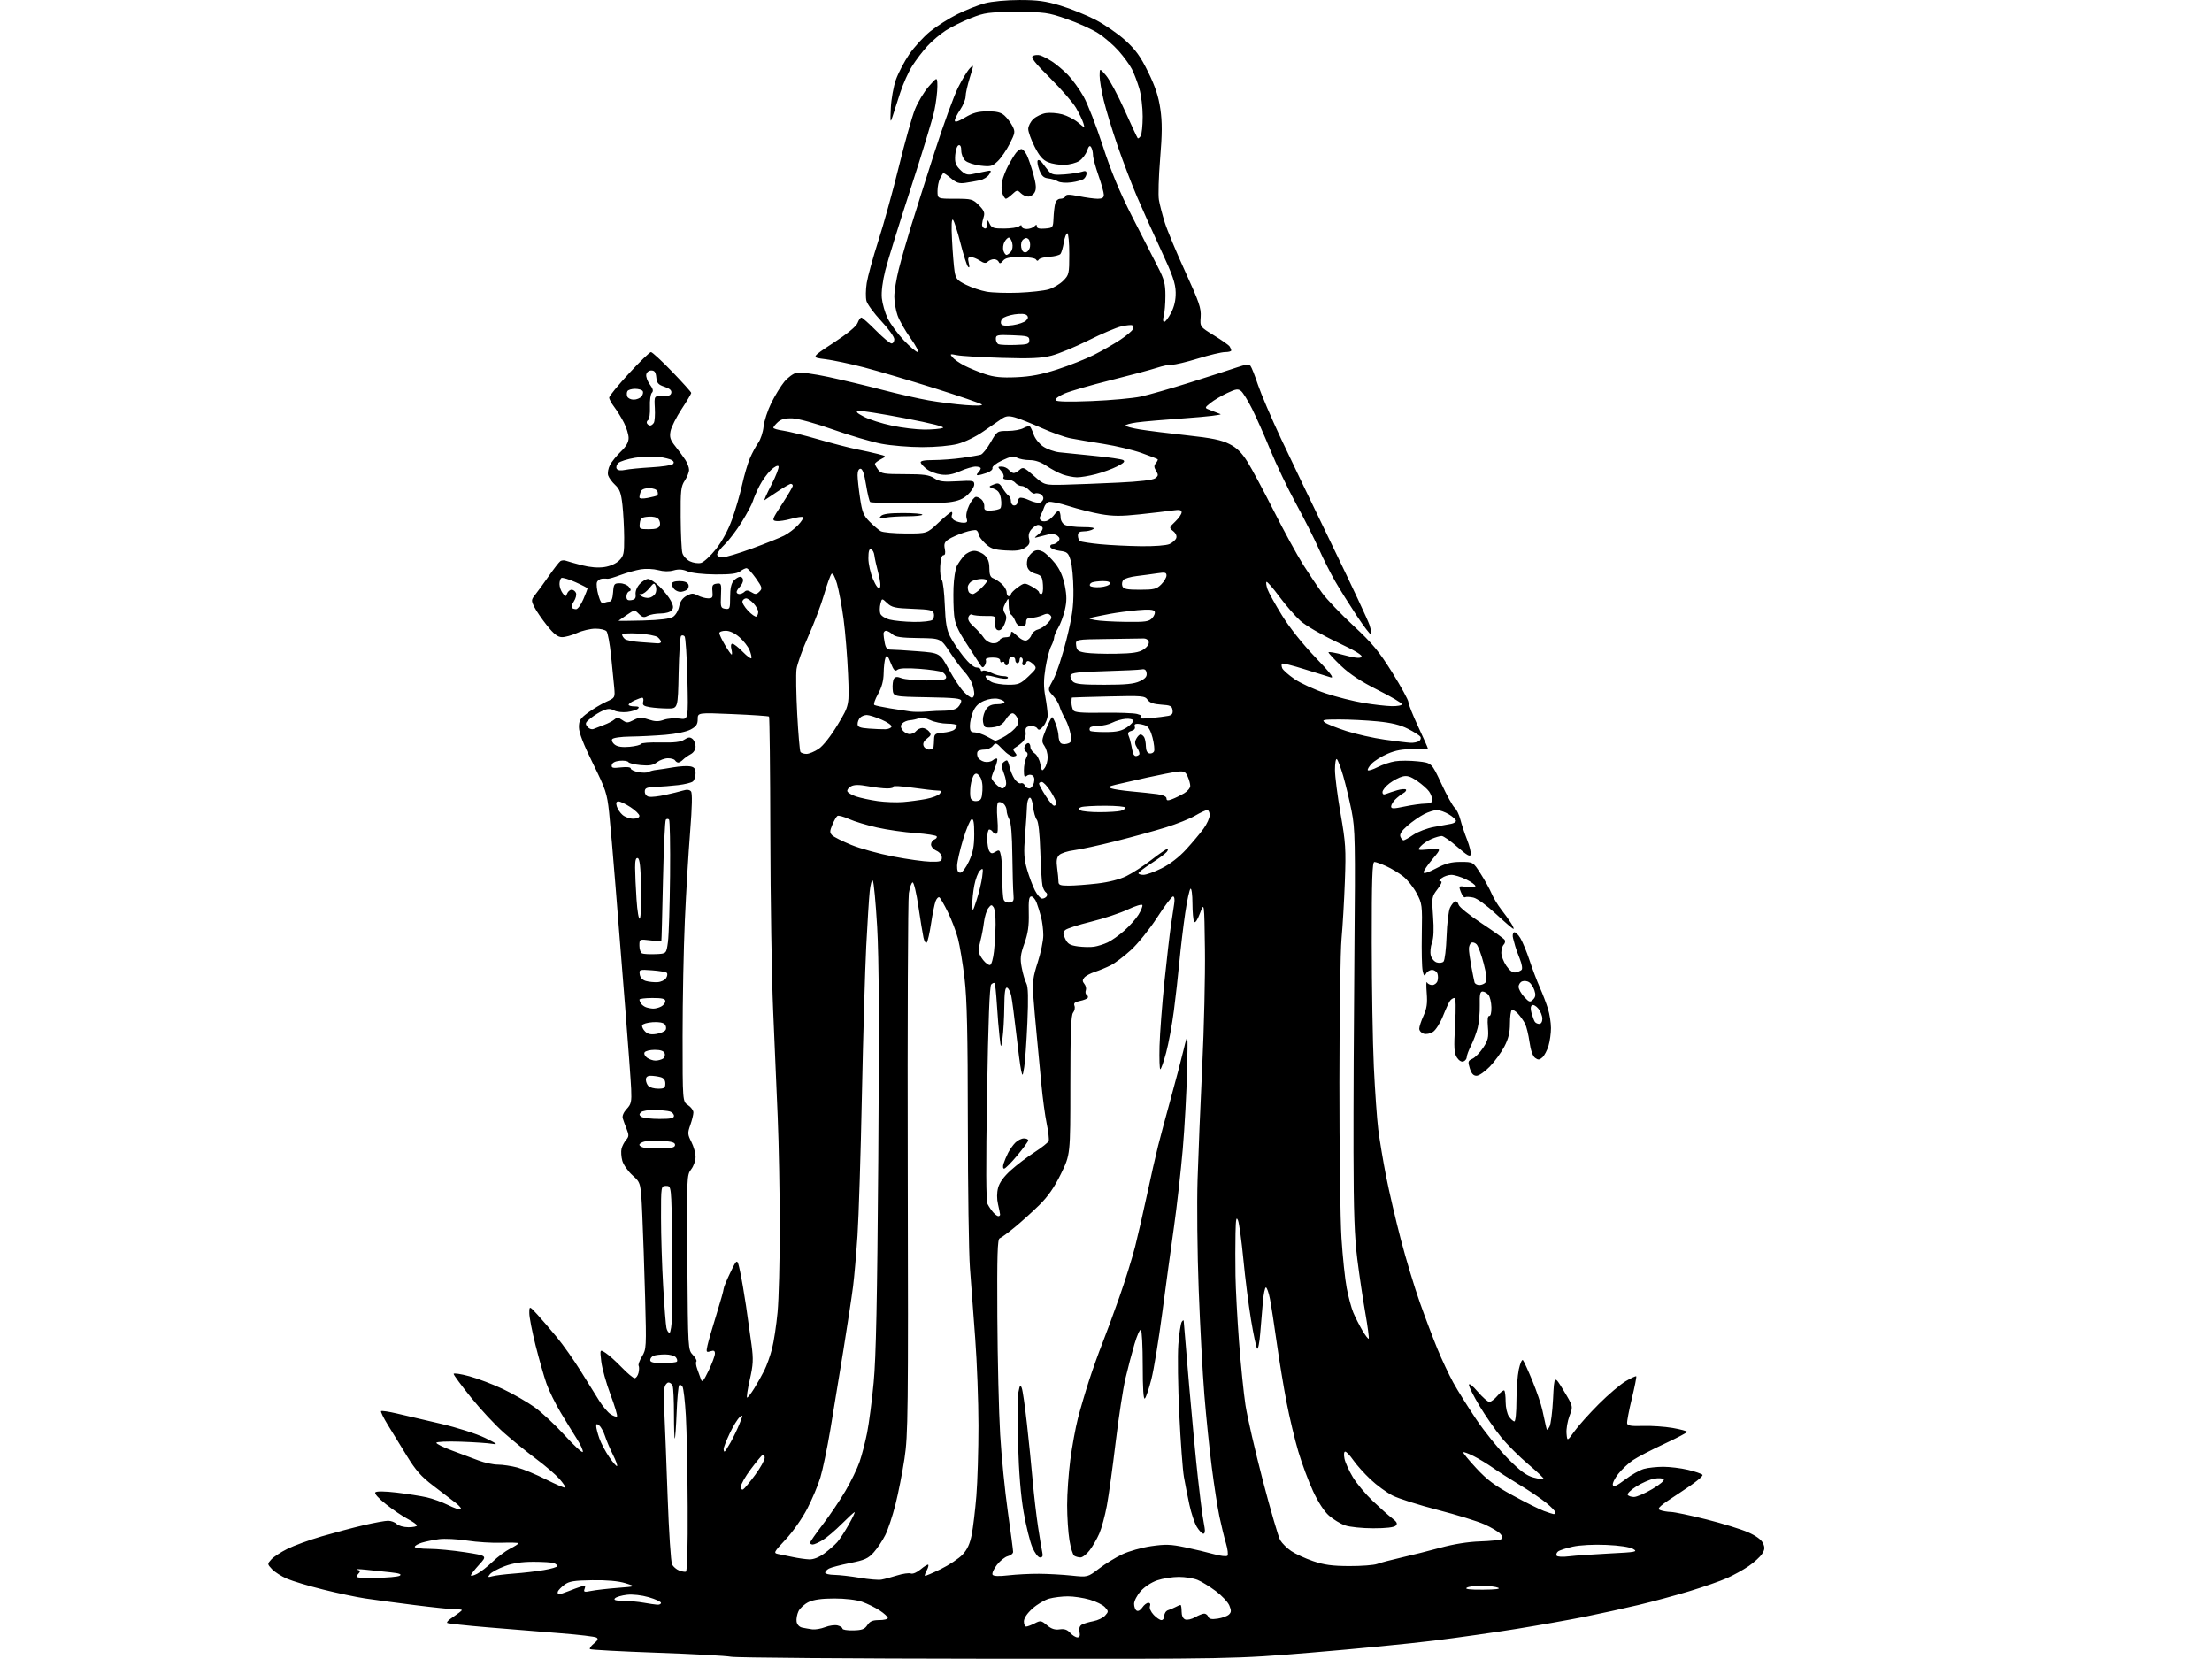 <?xml version="1.0" encoding="UTF-8" standalone="no"?>
<svg 
  version="1.1" 
  xmlns="http://www.w3.org/2000/svg" 
  xmlns:xlink="http://www.w3.org/1999/xlink" 
  xmlns:svg="http://www.w3.org/2000/svg"
  xmlns:rdf="http://www.w3.org/1999/02/22-rdf-syntax-ns#"
  xmlns:cc="http://creativecommons.org/ns#"
  xmlns:dc="http://purl.org/dc/elements/1.1/"
  viewBox="0 0 1024 768"
  width="1024"
  height="768"
>
<style>svg {background-color: white; }</style>"
<path stroke="none" fill="black" fill-rule="evenodd" d="M457.00,767.89C394.02,767.83 340.66,767.42 338.42,766.97C336.18,766.53 320.70,765.68 304.02,765.10C287.35,764.51 273.43,763.76 273.10,763.43C272.77,763.10 273.60,761.94 274.95,760.84C276.76,759.37 277.06,758.66 276.12,758.08C275.42,757.64 268.02,756.76 259.68,756.11C251.33,755.45 236.18,754.22 226.00,753.37C215.82,752.52 207.28,751.59 207.00,751.30C206.72,751.02 207.40,750.18 208.50,749.43C209.60,748.69 211.40,747.41 212.50,746.58C214.41,745.13 214.34,745.06 210.97,745.03C209.03,745.01 200.48,744.12 191.97,743.05C183.46,741.98 173.12,740.60 169.00,739.97C164.88,739.35 156.10,737.49 149.51,735.84C142.92,734.20 135.42,731.95 132.86,730.84C130.29,729.74 127.18,727.75 125.93,726.43C123.70,724.05 123.69,724.00 125.59,721.90C126.64,720.74 129.97,718.54 133.00,717.03C136.03,715.51 143.22,712.89 149.00,711.20C154.78,709.52 163.47,707.20 168.33,706.07C173.18,704.93 178.28,704.00 179.65,704.00C181.02,704.00 182.82,704.67 183.64,705.50C184.47,706.33 186.91,707.00 189.07,707.00C191.23,707.00 193.00,706.64 193.00,706.20C193.00,705.76 191.09,704.40 188.75,703.19C186.41,701.97 181.88,698.90 178.68,696.36C175.13,693.55 173.21,691.39 173.77,690.83C174.33,690.27 178.17,690.32 183.60,690.96C188.49,691.55 194.75,692.53 197.50,693.15C200.25,693.77 204.67,695.36 207.33,696.69C209.99,698.02 212.66,698.95 213.26,698.75C213.87,698.54 212.82,697.18 210.93,695.72C209.04,694.26 204.35,690.67 200.50,687.74C194.98,683.55 192.40,680.63 188.33,673.96C185.49,669.31 181.53,662.86 179.53,659.63C177.54,656.40 176.13,653.53 176.41,653.26C176.68,652.99 179.96,653.47 183.70,654.35C187.44,655.22 196.57,657.35 204.00,659.09C211.67,660.88 220.52,663.71 224.50,665.63C229.95,668.26 230.73,668.87 228.00,668.40C226.07,668.06 219.44,667.61 213.25,667.40C206.91,667.18 202.00,667.41 202.00,667.92C202.00,668.42 205.26,670.03 209.25,671.50C213.24,672.97 218.76,675.04 221.52,676.09C224.28,677.14 228.33,678.01 230.52,678.01C232.71,678.02 236.75,678.63 239.50,679.36C242.25,680.10 248.26,682.60 252.85,684.92C257.45,687.23 261.41,688.92 261.67,688.67C261.92,688.42 260.71,686.60 258.99,684.64C257.26,682.67 252.39,678.49 248.17,675.35C243.95,672.21 237.23,666.76 233.24,663.23C229.25,659.70 222.39,652.34 217.99,646.87C213.60,641.41 210.00,636.53 210.00,636.03C210.00,635.53 213.26,636.02 217.25,637.10C221.24,638.19 228.29,640.87 232.93,643.08C237.56,645.28 244.10,649.04 247.46,651.43C250.82,653.83 257.13,659.72 261.49,664.52C265.85,669.32 269.59,672.74 269.79,672.12C270.00,671.50 268.80,668.86 267.14,666.25C265.47,663.64 262.06,658.09 259.56,653.92C257.06,649.75 254.08,643.68 252.95,640.42C251.81,637.16 249.56,629.25 247.94,622.84C246.32,616.43 245.01,609.68 245.03,607.84C245.05,604.50 245.05,604.50 248.78,608.56C250.82,610.80 254.88,615.52 257.79,619.06C260.71,622.60 265.61,629.55 268.70,634.50C271.78,639.45 275.66,645.67 277.31,648.33C278.96,650.98 281.38,653.86 282.69,654.71C283.99,655.57 285.32,656.02 285.63,655.71C285.94,655.40 284.58,650.84 282.60,645.57C280.63,640.31 278.71,633.42 278.34,630.28C277.67,624.56 277.67,624.56 280.39,626.33C281.88,627.31 285.25,630.34 287.87,633.06C290.49,635.78 293.16,638.00 293.80,638.00C294.44,638.00 295.24,636.90 295.58,635.56C295.91,634.21 295.94,632.72 295.65,632.24C295.35,631.75 296.05,629.82 297.20,627.93C299.22,624.62 299.27,623.69 298.65,600.80C298.30,587.76 297.71,570.45 297.34,562.33C296.67,547.56 296.67,547.56 292.84,544.12C290.73,542.22 288.59,539.18 288.09,537.36C287.59,535.54 287.42,533.03 287.73,531.77C288.03,530.52 288.98,528.69 289.84,527.70C291.17,526.17 291.21,525.43 290.11,522.70C289.41,520.94 288.58,518.69 288.29,517.70C287.96,516.61 288.68,514.91 290.11,513.38C292.19,511.17 292.44,510.05 292.19,504.18C292.03,500.51 290.79,483.55 289.43,466.50C288.07,449.45 286.06,424.25 284.96,410.50C283.87,396.75 282.52,381.23 281.96,376.00C281.03,367.29 280.40,365.41 274.47,353.41C270.08,344.52 268.00,339.15 268.00,336.67C268.00,333.53 268.60,332.57 272.25,329.88C274.59,328.16 278.36,325.91 280.63,324.88C284.74,323.02 284.75,323.00 284.34,318.26C284.11,315.64 283.45,309.00 282.87,303.50C282.30,298.00 281.36,292.94 280.79,292.25C280.22,291.56 277.90,291.01 275.63,291.02C273.36,291.03 269.54,291.93 267.14,293.02C264.74,294.11 261.59,294.98 260.14,294.95C258.18,294.92 256.40,293.54 253.23,289.57C250.88,286.63 248.24,282.78 247.36,281.01C245.84,277.97 245.86,277.67 247.88,275.15C249.04,273.69 251.88,269.80 254.17,266.50C256.47,263.20 258.83,260.17 259.42,259.76C260.02,259.35 261.18,259.28 262.00,259.59C262.82,259.90 266.15,260.83 269.39,261.67C273.15,262.64 276.89,262.94 279.76,262.51C282.47,262.11 285.19,260.90 286.63,259.47C288.75,257.34 288.99,256.23 288.95,248.80C288.92,244.23 288.56,237.44 288.14,233.71C287.53,228.23 286.88,226.45 284.77,224.49C283.33,223.15 281.87,221.17 281.53,220.08C281.18,218.99 281.56,216.84 282.36,215.30C283.17,213.76 285.44,210.95 287.41,209.05C289.88,206.68 291.00,204.72 291.00,202.76C291.00,201.20 290.04,198.03 288.86,195.71C287.68,193.39 285.65,190.11 284.36,188.41C283.06,186.70 282.00,184.75 282.00,184.06C282.00,183.37 286.11,178.35 291.14,172.90C296.16,167.46 300.76,163.00 301.35,163.00C301.94,163.00 306.37,167.10 311.21,172.11C316.04,177.11 320.00,181.52 320.00,181.90C320.00,182.28 317.99,185.66 315.52,189.41C313.06,193.16 310.76,197.75 310.41,199.62C309.89,202.41 310.28,203.65 312.64,206.61C314.21,208.58 316.29,211.39 317.24,212.85C318.20,214.31 318.99,216.40 318.99,217.50C318.99,218.60 318.09,220.85 317.00,222.50C315.24,225.16 315.02,227.11 315.11,239.50C315.16,247.20 315.51,254.62 315.89,256.00C316.27,257.38 317.84,259.10 319.37,259.84C320.90,260.58 323.20,260.92 324.49,260.59C325.78,260.27 328.89,257.41 331.41,254.25C334.26,250.66 337.07,245.49 338.87,240.50C340.46,236.10 342.56,228.90 343.53,224.50C344.50,220.10 346.14,214.54 347.16,212.14C348.19,209.73 349.92,206.51 351.02,204.98C352.11,203.44 353.22,200.08 353.48,197.51C353.74,194.94 355.34,190.02 357.04,186.57C358.74,183.13 361.45,178.70 363.07,176.73C364.69,174.76 367.26,172.88 368.79,172.55C370.34,172.21 376.83,173.07 383.53,174.51C390.11,175.92 401.35,178.61 408.50,180.48C415.65,182.35 425.32,184.56 430.00,185.37C434.68,186.19 442.32,187.15 447.00,187.51C452.20,187.90 455.11,187.80 454.50,187.23C453.95,186.73 444.05,183.33 432.50,179.69C420.95,176.06 406.32,171.73 400.00,170.08C393.68,168.43 385.57,166.72 382.00,166.28C375.50,165.48 375.50,165.48 385.77,158.76C392.24,154.52 396.39,151.11 396.99,149.52C397.52,148.13 398.31,147.00 398.76,147.00C399.20,147.00 402.23,149.70 405.50,153.00C408.77,156.30 412.01,159.00 412.72,159.00C413.42,159.00 414.00,158.12 414.00,157.04C414.00,155.96 411.27,152.15 407.92,148.58C404.58,145.01 401.52,140.84 401.11,139.32C400.70,137.80 400.76,134.07 401.23,131.03C401.71,127.99 404.12,119.20 406.60,111.50C409.08,103.80 413.36,88.34 416.11,77.14C418.85,65.94 422.20,54.02 423.56,50.64C424.91,47.26 427.79,42.48 429.96,40.00C433.91,35.50 433.91,35.50 433.94,40.00C433.95,42.48 433.32,47.56 432.53,51.29C431.73,55.03 426.77,71.34 421.50,87.53C416.22,103.73 410.98,120.66 409.84,125.15C408.58,130.15 407.95,135.14 408.23,138.01C408.48,140.59 409.69,144.80 410.93,147.36C412.17,149.92 415.52,154.49 418.38,157.51C421.24,160.53 424.14,163.00 424.84,163.00C425.53,163.00 424.05,160.13 421.55,156.62C419.04,153.11 416.32,148.33 415.50,145.99C414.67,143.66 414.00,139.74 414.00,137.29C414.00,134.84 414.93,129.16 416.06,124.67C417.20,120.17 419.72,111.33 421.67,105.00C423.62,98.67 428.54,83.15 432.61,70.50C436.68,57.85 441.60,44.35 443.53,40.50C445.47,36.65 447.92,32.64 448.98,31.58C450.86,29.69 450.86,29.78 448.95,35.92C447.88,39.36 447.00,43.29 447.00,44.64C447.00,46.00 445.87,48.76 444.50,50.79C443.12,52.81 442.00,55.08 442.00,55.83C442.00,56.77 443.45,56.33 446.75,54.38C450.43,52.20 452.77,51.57 457.16,51.55C461.42,51.54 463.37,52.02 465.02,53.51C466.22,54.60 467.87,56.77 468.68,58.34C470.04,60.98 469.95,61.56 467.44,66.53C465.95,69.47 463.46,73.10 461.91,74.59C459.35,77.03 458.60,77.23 453.91,76.68C451.06,76.34 447.89,75.30 446.86,74.38C445.84,73.45 445.00,71.37 445.00,69.76C445.00,67.87 444.56,66.98 443.75,67.24C443.06,67.47 442.36,69.53 442.19,71.82C441.94,75.21 442.37,76.46 444.51,78.60C446.58,80.67 447.75,81.10 450.07,80.61C451.68,80.28 454.39,79.71 456.10,79.36C459.03,78.75 459.13,78.82 457.91,80.77C457.20,81.90 455.25,83.12 453.56,83.47C451.88,83.82 448.89,84.35 446.93,84.64C444.05,85.07 442.74,84.66 440.14,82.46C438.37,80.97 436.77,79.92 436.59,80.13C436.42,80.33 435.76,81.48 435.14,82.68C434.51,83.89 434.00,86.47 434.00,88.43C434.00,92.00 434.00,92.00 442.08,92.00C449.71,92.00 450.32,92.16 453.15,94.99C455.45,97.30 455.97,98.50 455.42,100.24C455.02,101.48 454.66,103.13 454.60,103.89C454.55,104.66 455.06,105.48 455.75,105.73C456.51,105.99 457.03,105.25 457.07,103.83C457.14,101.50 457.14,101.50 458.18,103.67C459.08,105.52 460.06,105.83 464.87,105.80C467.96,105.78 471.06,105.32 471.75,104.76C472.61,104.07 473.00,104.11 473.00,104.88C473.00,105.49 474.03,106.00 475.30,106.00C476.56,106.00 478.14,105.46 478.80,104.80C479.73,103.87 480.00,103.88 480.00,104.86C480.00,105.71 481.24,106.02 483.75,105.81C487.44,105.50 487.50,105.43 487.70,101.03C487.80,98.58 488.15,95.54 488.47,94.28C488.81,92.91 489.79,92.00 490.94,92.00C491.98,92.00 493.01,91.47 493.23,90.82C493.53,89.92 494.98,89.92 499.48,90.82C502.70,91.47 506.61,92.00 508.17,92.00C510.24,92.00 511.00,91.51 511.00,90.17C511.00,89.17 509.88,85.13 508.50,81.19C507.12,77.26 505.99,73.02 505.98,71.77C505.98,70.52 505.59,68.89 505.12,68.15C504.49,67.16 503.98,67.61 503.21,69.83C502.63,71.49 501.02,73.59 499.64,74.50C498.26,75.41 495.18,76.22 492.81,76.31C490.44,76.40 487.01,75.85 485.19,75.09C482.73,74.06 481.13,72.22 478.94,67.88C477.32,64.68 476.00,61.00 476.00,59.70C476.00,58.41 477.06,56.35 478.36,55.13C479.65,53.92 482.26,52.67 484.14,52.36C486.03,52.06 489.45,52.31 491.74,52.93C494.03,53.55 497.34,55.26 499.08,56.72C502.26,59.40 502.26,59.40 501.50,56.95C501.09,55.60 499.58,52.48 498.15,50.00C496.72,47.52 491.32,41.29 486.14,36.14C479.01,29.05 477.07,26.57 478.12,25.92C478.88,25.44 480.40,25.30 481.50,25.62C482.60,25.94 485.07,27.21 487.00,28.45C488.93,29.69 492.22,32.46 494.32,34.60C496.41,36.75 499.69,41.27 501.60,44.66C503.51,48.05 507.50,58.31 510.48,67.47C514.32,79.31 518.26,88.80 524.12,100.31C528.66,109.21 533.97,119.62 535.93,123.43C538.96,129.31 539.50,131.37 539.50,136.93C539.50,140.54 539.15,144.74 538.73,146.25C538.26,147.93 538.35,149.00 538.96,149.00C539.51,149.00 540.95,147.09 542.16,144.75C543.65,141.85 544.32,138.85 544.26,135.33C544.18,131.17 542.85,127.35 537.49,115.83C533.82,107.95 528.79,96.78 526.33,91.00C523.86,85.22 519.83,74.65 517.36,67.50C514.90,60.35 512.01,50.90 510.95,46.50C509.88,42.10 509.03,36.92 509.05,35.00C509.08,31.50 509.08,31.50 512.00,34.91C513.60,36.79 517.46,43.99 520.57,50.91C523.68,57.84 526.42,63.71 526.67,63.97C526.91,64.23 527.53,63.78 528.04,62.97C528.55,62.16 528.98,58.09 528.98,53.93C528.99,49.77 528.28,43.92 527.39,40.93C526.50,37.94 524.98,33.92 523.99,32.00C523.01,30.07 520.26,26.29 517.88,23.60C515.51,20.90 511.20,17.19 508.32,15.34C505.44,13.50 498.90,10.54 493.79,8.77C485.04,5.75 483.69,5.56 470.50,5.57C457.61,5.59 455.95,5.80 449.53,8.33C445.69,9.84 440.44,12.44 437.85,14.09C435.27,15.75 431.43,19.00 429.32,21.31C427.21,23.61 424.05,27.75 422.31,30.50C420.56,33.25 418.04,38.88 416.71,43.00C415.37,47.12 413.78,52.08 413.16,54.00C412.18,57.11 412.09,56.67 412.39,50.00C412.58,45.87 413.64,39.97 414.75,36.87C415.86,33.77 418.62,28.51 420.88,25.17C423.15,21.84 427.50,17.07 430.56,14.58C433.62,12.09 439.36,8.45 443.31,6.50C447.27,4.54 452.98,2.29 456.00,1.49C459.13,0.65 466.00,0.02 471.95,0.01C480.36,0.00 484.07,0.51 490.95,2.60C495.65,4.02 502.94,6.97 507.14,9.15C511.34,11.33 517.53,15.59 520.89,18.63C525.71,23.00 527.94,26.08 531.50,33.33C534.81,40.07 536.31,44.61 537.16,50.47C538.04,56.57 538.02,61.94 537.06,73.48C536.38,81.76 536.12,90.33 536.49,92.52C536.86,94.71 538.08,99.42 539.20,103.00C540.32,106.58 544.60,116.83 548.70,125.80C555.13,139.85 556.11,142.72 555.83,146.69C555.50,151.30 555.50,151.30 562.00,155.28C565.58,157.47 568.83,159.76 569.23,160.38C569.64,161.00 569.98,161.84 569.98,162.25C569.99,162.66 568.71,163.00 567.12,163.00C565.54,163.00 559.88,164.34 554.55,165.98C549.22,167.62 543.88,168.89 542.68,168.80C541.48,168.71 538.25,169.38 535.50,170.28C532.75,171.18 523.09,173.77 514.03,176.03C504.97,178.29 495.42,181.06 492.79,182.18C490.11,183.34 488.31,184.69 488.67,185.27C489.09,185.95 494.72,186.08 505.40,185.66C514.26,185.30 524.47,184.37 528.10,183.59C531.72,182.81 542.07,179.84 551.10,177.00C560.12,174.16 569.85,171.03 572.73,170.04C576.55,168.73 578.21,168.55 578.88,169.37C579.39,169.99 580.96,173.96 582.37,178.19C583.79,182.41 588.60,193.66 593.07,203.19C597.55,212.71 608.31,235.12 616.98,253.00C625.66,270.88 633.31,287.22 633.98,289.32C634.65,291.42 634.96,293.37 634.67,293.66C634.38,293.95 631.42,290.08 628.09,285.06C624.77,280.04 620.30,272.91 618.16,269.21C616.02,265.52 612.57,258.68 610.49,254.00C608.41,249.32 603.63,239.88 599.88,233.00C596.13,226.12 590.81,214.99 588.05,208.26C585.29,201.53 581.49,192.95 579.60,189.20C577.71,185.45 575.44,181.78 574.55,181.04C573.17,179.89 572.20,180.03 568.09,181.96C565.43,183.20 561.96,185.26 560.38,186.53C557.50,188.84 557.50,188.84 560.50,189.95C562.15,190.56 564.17,191.35 565.00,191.70C565.83,192.06 558.62,192.90 549.00,193.58C539.38,194.26 529.14,195.14 526.25,195.55C523.36,195.95 521.00,196.60 521.00,196.99C521.00,197.39 524.04,198.20 527.75,198.81C531.46,199.41 541.22,200.63 549.43,201.52C560.94,202.77 565.43,203.69 569.08,205.54C572.58,207.31 574.75,209.44 577.45,213.72C579.45,216.90 584.95,227.15 589.67,236.50C594.39,245.85 600.54,257.10 603.33,261.50C606.13,265.90 610.09,271.80 612.14,274.61C614.18,277.42 620.64,284.17 626.48,289.60C635.34,297.84 638.35,301.47 644.56,311.41C648.65,317.98 652.00,324.10 652.00,325.03C652.00,325.95 654.03,331.04 656.50,336.34C658.98,341.63 661.00,346.19 661.00,346.46C661.00,346.73 657.96,346.90 654.25,346.84C649.29,346.75 646.14,347.31 642.35,348.94C639.52,350.16 636.18,352.25 634.93,353.58C633.68,354.91 632.92,356.25 633.23,356.57C633.55,356.88 635.61,356.22 637.81,355.10C640.01,353.97 643.64,352.76 645.87,352.41C648.09,352.05 652.81,352.07 656.35,352.45C662.77,353.14 662.77,353.14 667.29,362.86C669.77,368.22 672.52,373.19 673.40,373.91C674.27,374.64 675.46,377.09 676.04,379.37C676.62,381.64 678.01,385.83 679.14,388.68C680.26,391.53 681.02,394.60 680.84,395.52C680.58,396.80 679.17,396.01 674.69,392.09C671.50,389.29 668.22,387.00 667.41,387.00C666.60,387.00 664.49,387.61 662.72,388.36C660.95,389.11 658.71,390.61 657.75,391.69C656.02,393.63 656.08,393.66 661.67,393.19C667.35,392.72 667.35,392.72 663.18,397.68C660.88,400.40 659.00,403.18 659.00,403.85C659.00,404.60 661.22,403.90 664.75,402.04C669.21,399.69 671.79,399.00 676.22,399.00C681.94,399.00 681.94,399.00 685.45,404.50C687.39,407.52 689.64,411.61 690.47,413.58C691.30,415.56 693.26,418.82 694.83,420.84C696.41,422.85 698.49,425.74 699.46,427.25C700.43,428.76 700.95,430.00 700.61,430.00C700.26,430.00 696.63,426.89 692.52,423.09C688.23,419.11 683.79,415.89 682.06,415.51C680.40,415.15 678.68,415.08 678.22,415.36C677.76,415.65 676.89,414.55 676.28,412.94C675.18,410.00 675.18,410.00 679.09,410.63C681.53,411.02 683.00,410.86 683.00,410.22C683.00,409.65 681.06,408.24 678.68,407.09C676.31,405.94 673.25,405.00 671.88,405.00C670.50,405.00 668.51,405.66 667.44,406.47C666.15,407.45 665.96,407.95 666.87,407.97C667.78,407.99 667.32,409.20 665.48,411.61C662.80,415.12 662.75,415.46 663.41,424.18C663.86,430.19 663.69,434.21 662.89,436.41C662.24,438.22 662.00,440.86 662.36,442.28C662.71,443.70 663.95,445.17 665.10,445.53C666.26,445.90 667.67,445.73 668.25,445.15C668.83,444.57 669.47,439.28 669.67,433.39C669.87,427.51 670.59,421.55 671.27,420.17C671.95,418.78 673.01,417.48 673.62,417.28C674.24,417.08 674.97,417.78 675.24,418.83C675.52,419.88 680.28,423.73 685.82,427.38C691.36,431.04 696.20,434.51 696.56,435.10C696.93,435.69 696.72,436.68 696.11,437.29C695.50,437.90 695.00,439.59 695.00,441.05C695.00,442.51 696.04,445.23 697.32,447.10C698.87,449.37 700.28,450.39 701.57,450.17C702.63,449.98 703.90,449.45 704.38,448.98C704.89,448.49 704.53,446.30 703.54,443.82C702.58,441.44 701.64,438.82 701.44,438.00C701.24,437.18 700.80,435.54 700.45,434.36C700.11,433.19 700.28,431.95 700.83,431.61C701.38,431.27 702.71,432.45 703.79,434.24C704.87,436.03 706.78,440.65 708.04,444.49C709.30,448.34 711.43,453.96 712.77,456.99C714.12,460.02 715.84,464.52 716.60,467.00C717.36,469.48 717.98,473.47 717.99,475.88C718.00,478.30 717.48,482.00 716.85,484.12C716.21,486.24 714.94,488.65 714.03,489.48C712.66,490.71 712.05,490.75 710.64,489.72C709.55,488.93 708.59,486.20 708.05,482.34C707.57,478.96 706.63,475.15 705.97,473.85C705.30,472.56 703.84,470.50 702.73,469.28C701.62,468.06 700.32,467.30 699.85,467.59C699.38,467.88 699.00,470.68 699.00,473.82C699.00,478.02 698.31,480.83 696.39,484.51C694.95,487.25 691.94,491.41 689.68,493.75C687.43,496.09 684.66,498.00 683.54,498.00C682.08,498.00 681.18,497.01 680.42,494.58C679.45,491.47 679.56,491.07 681.63,490.12C682.89,489.55 685.12,487.27 686.58,485.05C688.87,481.60 689.18,480.24 688.80,475.57C688.50,471.99 688.72,470.18 689.42,470.31C690.06,470.42 690.47,468.80 690.42,466.30C690.37,464.00 689.75,461.41 689.05,460.55C688.34,459.70 687.11,459.00 686.31,459.00C685.19,459.00 684.90,460.40 685.02,465.25C685.10,468.69 684.67,473.45 684.06,475.84C683.45,478.23 682.06,481.92 680.98,484.05C679.89,486.18 679.00,488.57 679.00,489.35C679.00,490.14 678.33,491.04 677.50,491.36C676.59,491.71 675.39,491.00 674.45,489.56C673.15,487.57 673.01,485.13 673.59,474.59C674.06,466.21 673.95,462.00 673.27,462.00C672.71,462.00 671.81,462.56 671.29,463.25C670.76,463.94 669.29,467.12 668.02,470.32C666.75,473.52 664.67,476.82 663.40,477.66C662.07,478.53 660.23,478.89 659.05,478.52C657.92,478.16 657.01,477.11 657.02,476.18C657.03,475.26 657.92,472.56 659.00,470.19C660.51,466.86 660.85,464.47 660.47,459.69C660.20,456.29 660.25,454.06 660.57,454.75C660.90,455.44 662.00,456.00 663.02,456.00C664.03,456.00 665.13,455.16 665.46,454.14C665.78,453.12 665.76,451.54 665.42,450.64C665.07,449.74 663.96,449.00 662.94,449.00C661.93,449.00 660.68,449.75 660.17,450.67C659.39,452.06 659.13,451.85 658.59,449.39C658.23,447.77 658.06,440.15 658.20,432.47C658.45,419.02 658.36,418.31 655.80,413.50C654.34,410.75 651.53,407.24 649.56,405.69C647.58,404.15 644.06,402.02 641.73,400.97C639.40,399.91 636.94,399.03 636.25,399.02C635.27,399.00 635.00,407.09 635.02,436.25C635.03,456.74 635.47,482.64 635.99,493.82C636.52,504.99 637.43,518.04 638.03,522.82C638.63,527.59 640.26,537.35 641.66,544.50C643.06,551.65 646.16,564.93 648.54,574.01C650.93,583.10 654.87,596.15 657.31,603.01C659.75,609.88 663.41,619.55 665.45,624.50C667.49,629.45 670.77,636.42 672.73,640.00C674.70,643.58 679.49,651.23 683.36,657.00C687.24,662.77 693.83,670.94 697.99,675.15C703.78,681.00 706.58,683.08 709.88,683.97C712.26,684.61 714.40,684.93 714.64,684.69C714.89,684.45 711.69,681.39 707.53,677.89C703.38,674.40 697.69,668.73 694.90,665.29C692.11,661.85 687.62,655.35 684.91,650.86C682.21,646.36 680.00,641.97 680.01,641.09C680.01,640.15 681.68,641.44 684.08,644.25C686.32,646.86 688.76,649.00 689.49,649.00C690.22,649.00 691.94,647.67 693.30,646.06C694.66,644.44 696.05,643.39 696.39,643.72C696.72,644.06 697.00,646.41 697.00,648.94C697.00,651.50 697.69,654.55 698.56,655.78C699.41,657.00 700.54,658.00 701.06,658.00C701.58,658.00 702.00,653.80 702.00,648.55C702.00,643.35 702.50,636.78 703.10,633.95C703.71,631.12 704.57,629.19 705.01,629.65C705.44,630.12 707.42,634.44 709.40,639.25C711.38,644.07 713.45,650.14 714.00,652.75C714.56,655.36 715.27,658.62 715.59,659.99C716.13,662.38 716.20,662.39 717.29,660.49C717.91,659.39 718.66,653.56 718.96,647.51C719.50,636.53 719.50,636.53 723.88,643.79C728.26,651.04 728.26,651.04 726.56,655.47C725.63,657.91 725.01,661.55 725.19,663.58C725.50,667.26 725.50,667.26 728.82,662.62C730.64,660.07 735.72,654.40 740.11,650.01C744.50,645.62 750.11,640.85 752.59,639.39C755.07,637.94 757.26,636.93 757.47,637.13C757.67,637.34 756.75,642.01 755.41,647.50C754.07,653.00 753.10,658.14 753.24,658.92C753.44,660.01 755.12,660.28 760.57,660.11C764.45,659.98 770.64,660.40 774.32,661.04C777.99,661.68 781.00,662.50 781.00,662.85C781.00,663.21 776.20,665.73 770.34,668.46C764.48,671.18 757.99,674.56 755.92,675.96C753.85,677.35 750.80,680.22 749.13,682.32C747.47,684.41 746.35,686.74 746.64,687.49C747.01,688.48 748.57,687.77 752.33,684.92C755.17,682.75 759.08,680.54 761.00,680.00C762.92,679.45 766.98,679.02 770.00,679.02C773.02,679.03 778.13,679.65 781.34,680.41C784.55,681.16 787.60,682.20 788.10,682.70C788.67,683.27 784.66,686.46 777.76,690.95C768.28,697.11 766.82,698.39 768.50,699.06C769.60,699.50 771.86,699.89 773.52,699.93C775.18,699.97 782.60,701.53 790.02,703.40C797.43,705.27 806.09,707.94 809.25,709.34C812.94,710.98 815.40,712.78 816.14,714.40C817.06,716.43 816.97,717.40 815.66,719.40C814.76,720.77 811.99,723.29 809.49,725.01C806.99,726.73 802.45,729.24 799.41,730.58C796.36,731.93 788.61,734.63 782.18,736.59C775.76,738.54 765.10,741.43 758.50,743.00C751.90,744.57 740.65,747.03 733.50,748.47C726.35,749.91 712.28,752.41 702.23,754.04C692.19,755.67 674.86,758.13 663.73,759.51C652.61,760.89 627.30,763.37 607.50,765.01C571.50,768.00 571.50,768.00 457.00,767.89zM498.77,758.00C499.80,758.00 500.09,757.24 499.75,755.46C499.42,753.77 499.81,752.64 500.90,752.05C501.80,751.57 504.19,750.87 506.20,750.49C508.22,750.11 510.64,748.95 511.59,747.90C513.22,746.10 513.21,745.89 511.53,744.04C510.55,742.95 507.38,741.38 504.47,740.54C501.57,739.69 497.01,739.00 494.35,739.01C491.68,739.01 487.78,739.49 485.68,740.07C483.58,740.66 480.09,742.73 477.93,744.68C475.45,746.92 474.00,749.11 474.00,750.62C474.00,751.93 474.47,753.00 475.05,753.00C475.63,753.00 477.40,752.33 478.98,751.51C481.68,750.11 482.05,750.17 484.68,752.38C486.71,754.07 488.35,754.61 490.52,754.29C492.71,753.96 494.07,754.42 495.43,755.92C496.46,757.06 497.97,758.00 498.77,758.00zM381.99,753.26C383.91,752.51 386.49,752.16 387.74,752.47C388.98,752.78 390.00,753.45 390.00,753.96C390.00,754.47 392.25,754.84 395.00,754.77C399.05,754.68 400.28,754.22 401.52,752.33C402.69,750.54 403.96,750.00 407.02,750.00C409.21,750.00 411.00,749.56 411.00,749.01C411.00,748.47 409.31,746.91 407.25,745.55C405.19,744.19 401.53,742.39 399.12,741.54C396.51,740.62 391.34,740.00 386.28,740.00C380.50,740.00 376.70,740.52 374.36,741.63C372.46,742.53 370.35,744.45 369.65,745.88C368.96,747.32 368.56,749.51 368.77,750.75C368.99,752.07 370.03,753.19 371.32,753.47C372.52,753.73 374.62,754.09 376.00,754.28C377.38,754.47 380.07,754.01 381.99,753.26zM537.67,750.00C538.40,750.00 539.00,749.09 539.00,747.97C539.00,746.85 539.79,745.69 540.75,745.40C541.71,745.10 543.28,744.44 544.24,743.93C545.19,743.42 546.20,743.00 546.49,743.00C546.77,743.00 547.00,744.36 547.00,746.03C547.00,747.94 547.62,749.30 548.67,749.70C549.59,750.06 551.65,749.59 553.25,748.67C554.85,747.75 556.75,747.00 557.47,747.00C558.20,747.00 559.04,747.65 559.34,748.45C559.75,749.51 560.91,749.74 563.70,749.32C565.79,749.01 568.13,748.16 568.90,747.44C570.03,746.38 570.07,745.58 569.10,743.24C568.44,741.66 565.63,738.66 562.86,736.59C560.08,734.51 556.29,732.18 554.44,731.41C552.58,730.63 548.65,730.00 545.71,730.00C542.77,730.00 538.26,730.71 535.71,731.58C533.01,732.50 529.79,734.62 528.03,736.62C526.36,738.52 525.00,741.15 525.00,742.48C525.00,743.80 525.53,745.21 526.18,745.61C526.87,746.04 527.96,745.44 528.80,744.17C529.60,742.98 530.85,742.00 531.59,742.00C532.40,742.00 532.70,742.62 532.34,743.55C532.00,744.44 532.72,746.14 534.05,747.55C535.31,748.90 536.95,750.00 537.67,750.00zM304.25,742.87C305.21,742.94 306.00,742.56 306.00,742.03C306.00,741.49 303.46,740.32 300.35,739.41C297.00,738.44 292.90,737.98 290.27,738.27C287.82,738.55 285.33,739.27 284.71,739.89C283.90,740.70 284.91,741.02 288.55,741.07C291.27,741.11 295.52,741.51 298.00,741.95C300.48,742.39 303.29,742.81 304.25,742.87zM258.79,738.00C259.32,738.00 261.27,737.38 263.13,736.62C264.98,735.86 267.58,734.91 268.90,734.50C270.91,733.89 271.19,734.05 270.64,735.50C270.05,737.02 270.43,737.14 273.74,736.48C275.81,736.07 281.32,735.44 286.00,735.08C294.50,734.42 294.50,734.42 289.50,732.90C286.22,731.90 280.95,731.43 274.21,731.53C265.67,731.65 263.46,732.01 261.27,733.65C259.82,734.73 258.45,736.16 258.23,736.81C258.01,737.46 258.27,738.00 258.79,738.00zM686.50,735.91C692.45,735.88 694.82,735.57 693.50,735.00C692.40,734.53 689.02,734.12 686.00,734.09C682.98,734.06 679.83,734.47 679.00,735.00C677.97,735.66 680.34,735.95 686.50,735.91zM408.00,731.26C409.38,731.02 412.65,730.15 415.29,729.32C417.92,728.49 420.78,728.08 421.64,728.41C422.54,728.76 424.47,727.94 426.22,726.47C427.89,725.06 429.46,724.12 429.71,724.37C429.96,724.62 429.64,725.81 429.00,727.00C428.36,728.19 427.99,729.31 428.17,729.49C428.35,729.66 431.65,728.26 435.50,726.38C439.35,724.50 443.89,721.48 445.58,719.68C447.78,717.34 448.99,714.70 449.83,710.45C450.47,707.18 451.44,699.10 451.98,692.50C452.52,685.90 452.96,671.27 452.96,660.00C452.95,648.73 452.27,630.50 451.44,619.50C450.61,608.50 449.52,593.88 449.01,587.00C448.49,580.12 448.06,549.97 448.04,519.99C448.01,478.46 447.65,462.51 446.52,452.99C445.71,446.12 444.34,437.82 443.48,434.53C442.62,431.25 440.51,425.72 438.80,422.25C437.09,418.77 435.31,415.69 434.85,415.41C434.39,415.12 433.60,415.93 433.11,417.19C432.62,418.46 431.68,423.10 431.02,427.50C430.36,431.90 429.46,435.88 429.01,436.35C428.57,436.82 427.89,435.79 427.51,434.07C427.14,432.35 426.08,425.89 425.16,419.72C424.25,413.55 423.06,408.50 422.51,408.50C421.97,408.50 421.17,410.75 420.73,413.50C420.30,416.25 420.07,473.62 420.22,541.00C420.48,654.43 420.37,664.37 418.71,675.27C417.73,681.74 415.84,691.33 414.51,696.57C413.18,701.81 411.07,708.15 409.82,710.64C408.57,713.14 406.19,716.71 404.53,718.58C401.94,721.48 400.33,722.21 393.52,723.57C389.13,724.46 384.74,725.60 383.77,726.12C382.80,726.64 382.00,727.50 382.00,728.04C382.00,728.57 383.91,729.03 386.25,729.06C388.59,729.10 393.88,729.70 398.00,730.41C402.12,731.12 406.62,731.50 408.00,731.26zM173.88,730.43C179.24,730.38 184.27,729.93 185.06,729.43C186.08,728.77 184.89,728.32 181.00,727.90C177.97,727.57 172.80,727.02 169.50,726.68C166.20,726.34 164.32,726.31 165.33,726.62C166.96,727.12 166.99,727.35 165.65,728.84C164.25,730.38 164.86,730.49 173.88,730.43zM220.88,728.56C222.47,727.74 225.67,725.23 228.01,722.99C230.35,720.75 234.00,718.02 236.13,716.93C238.26,715.85 240.00,714.72 240.00,714.43C240.00,714.14 236.51,714.03 232.25,714.18C227.99,714.34 220.77,713.89 216.20,713.18C211.64,712.47 205.79,712.18 203.20,712.53C200.62,712.88 197.04,713.61 195.25,714.16C193.46,714.71 192.00,715.57 192.00,716.08C192.00,716.58 194.95,717.00 198.56,717.00C202.17,717.00 209.73,717.72 215.36,718.59C225.60,720.19 225.60,720.19 221.80,724.34C219.71,726.63 218.00,728.85 218.00,729.28C218.00,729.70 219.30,729.38 220.88,728.56zM228.00,729.67C229.38,729.30 233.88,728.75 238.00,728.44C242.12,728.14 248.31,727.42 251.75,726.83C255.19,726.25 258.00,725.42 258.00,724.99C258.00,724.56 257.29,723.94 256.42,723.61C255.55,723.27 251.29,723.00 246.96,723.00C241.47,723.00 237.42,723.62 233.63,725.04C230.63,726.16 227.58,727.81 226.84,728.71C225.65,730.17 225.78,730.27 228.00,729.67zM466.82,729.27C470.49,728.85 476.88,728.52 481.00,728.55C485.12,728.57 491.88,728.95 496.00,729.38C503.50,730.17 503.50,730.17 508.76,726.15C511.65,723.94 516.50,720.96 519.54,719.53C522.57,718.09 528.58,716.40 532.89,715.77C539.49,714.81 541.98,714.89 548.62,716.29C552.95,717.20 558.95,718.63 561.95,719.47C564.95,720.31 567.77,720.63 568.21,720.19C568.65,719.75 568.35,717.17 567.54,714.45C566.73,711.73 565.37,706.14 564.50,702.02C563.64,697.91 562.05,687.69 560.98,679.31C559.90,670.93 558.35,655.85 557.54,645.79C556.72,635.73 555.54,613.77 554.91,597.00C554.27,580.23 554.04,557.27 554.39,546.00C554.73,534.73 555.71,511.10 556.55,493.50C557.40,475.90 557.96,451.60 557.80,439.50C557.50,417.50 557.50,417.50 555.53,422.71C554.30,425.97 553.28,427.46 552.80,426.71C552.38,426.04 552.02,422.21 552.02,418.19C552.01,414.17 551.60,411.13 551.12,411.42C550.64,411.72 549.53,416.81 548.66,422.73C547.79,428.66 546.59,438.68 545.99,445.00C545.40,451.32 544.24,461.68 543.41,468.00C542.59,474.32 540.98,482.99 539.85,487.25C538.71,491.51 537.49,495.00 537.14,495.00C536.79,495.00 536.63,490.16 536.78,484.25C536.94,478.34 537.96,464.95 539.04,454.50C540.12,444.05 541.47,432.35 542.04,428.50C542.61,424.65 543.30,420.04 543.58,418.25C543.89,416.30 543.66,415.00 543.03,415.00C542.45,415.00 539.13,419.39 535.66,424.75C532.18,430.12 526.74,436.88 523.54,439.80C520.35,442.71 516.11,445.91 514.12,446.91C512.13,447.91 508.85,449.26 506.83,449.92C504.81,450.57 502.62,451.75 501.96,452.55C501.02,453.68 501.03,454.33 501.99,455.49C502.67,456.31 502.97,457.64 502.66,458.46C502.34,459.27 502.53,460.21 503.06,460.54C503.59,460.87 503.81,461.50 503.54,461.94C503.26,462.38 501.63,463.02 499.91,463.37C497.55,463.84 496.94,464.39 497.41,465.62C497.75,466.52 497.46,467.94 496.77,468.78C495.80,469.95 495.50,477.97 495.50,502.41C495.50,534.50 495.50,534.50 491.16,543.38C488.07,549.70 485.17,553.88 481.10,557.88C477.96,560.97 472.85,565.59 469.73,568.15C466.62,570.71 463.49,573.00 462.79,573.24C461.76,573.59 461.54,581.07 461.70,609.59C461.81,629.34 462.40,653.83 463.00,664.00C463.60,674.17 465.20,690.28 466.55,699.78C467.90,709.29 469.00,717.68 469.00,718.42C469.00,719.17 467.90,720.06 466.54,720.40C465.19,720.74 462.91,722.57 461.46,724.46C460.01,726.36 459.12,728.39 459.49,728.98C459.92,729.68 462.38,729.78 466.82,729.27zM317.50,727.59C318.14,727.42 318.45,716.62 318.35,697.41C318.28,680.96 317.90,662.06 317.51,655.41C317.13,648.76 316.43,642.70 315.96,641.94C315.49,641.18 314.79,640.87 314.41,641.26C314.02,641.64 313.50,647.26 313.25,653.73C312.99,660.20 312.61,665.69 312.39,665.92C312.18,666.15 312.00,661.12 312.00,654.75C312.00,648.38 311.73,642.45 311.39,641.58C311.06,640.71 310.21,640.00 309.51,640.00C308.81,640.00 307.98,640.97 307.67,642.16C307.36,643.35 307.31,648.64 307.56,653.91C307.81,659.18 308.49,676.74 309.07,692.93C309.65,709.12 310.58,723.21 311.13,724.24C311.68,725.27 313.11,726.51 314.32,726.99C315.52,727.47 316.95,727.74 317.50,727.59zM624.68,724.97C630.29,724.99 636.07,724.54 637.53,723.99C639.00,723.43 644.09,722.09 648.85,721.00C653.61,719.92 661.77,717.86 667.00,716.43C672.96,714.80 679.71,713.73 685.12,713.56C689.85,713.41 694.27,712.95 694.93,712.54C695.83,711.99 695.72,711.35 694.51,710.01C693.62,709.03 690.31,707.07 687.16,705.65C684.01,704.24 674.30,701.24 665.58,698.99C656.87,696.74 647.47,693.75 644.70,692.35C641.93,690.94 637.31,687.57 634.44,684.85C631.56,682.13 627.97,678.13 626.47,675.95C624.96,673.78 623.28,672.00 622.74,672.00C622.16,672.00 622.02,673.33 622.40,675.24C622.75,677.02 624.50,680.88 626.27,683.81C628.05,686.75 632.20,691.72 635.50,694.86C638.80,698.00 642.81,701.58 644.42,702.81C646.72,704.58 647.08,705.32 646.12,706.28C645.34,707.06 641.62,707.50 635.70,707.49C630.56,707.49 624.81,706.89 622.66,706.14C620.55,705.40 617.21,703.37 615.24,701.64C613.01,699.69 610.21,695.38 607.84,690.26C605.74,685.72 602.68,677.50 601.04,671.98C599.40,666.46 596.96,656.22 595.60,649.22C594.25,642.23 592.19,629.75 591.03,621.50C589.88,613.25 588.46,604.14 587.89,601.25C587.32,598.36 586.49,596.00 586.03,596.00C585.58,596.00 584.94,599.04 584.62,602.75C584.30,606.46 583.74,613.02 583.39,617.33C583.04,621.63 582.41,624.78 581.98,624.33C581.56,623.87 580.28,617.88 579.14,611.00C578.00,604.12 576.40,591.52 575.59,582.98C574.77,574.44 573.66,566.34 573.12,564.98C572.33,563.02 572.09,564.27 571.95,571.00C571.85,575.67 571.85,584.45 571.94,590.50C572.03,596.55 572.77,610.27 573.57,621.00C574.38,631.73 575.73,645.00 576.57,650.50C577.42,656.00 581.04,671.73 584.62,685.46C588.20,699.19 591.82,711.58 592.66,713.00C593.50,714.43 595.78,716.68 597.72,718.01C599.67,719.34 604.24,721.45 607.88,722.69C613.01,724.44 616.79,724.95 624.68,724.97zM374.60,721.88C376.58,721.96 379.11,720.96 381.60,719.14C383.74,717.56 386.44,715.20 387.60,713.89C388.75,712.57 391.15,708.91 392.92,705.75C394.70,702.59 395.92,700.00 395.64,700.00C395.36,700.00 392.68,702.45 389.69,705.44C386.70,708.43 382.74,711.80 380.88,712.93C379.02,714.07 376.94,714.99 376.25,715.00C375.56,715.00 375.00,714.64 375.00,714.20C375.00,713.77 377.65,709.95 380.90,705.71C384.14,701.48 388.87,694.49 391.39,690.18C393.92,685.87 396.86,679.83 397.91,676.76C398.97,673.68 400.54,667.65 401.40,663.34C402.27,659.03 403.64,648.52 404.44,640.00C405.54,628.50 406.09,601.92 406.58,537.00C407.06,474.14 406.91,443.73 406.06,429.00C405.40,417.73 404.50,408.12 404.04,407.66C403.59,407.20 402.94,409.45 402.61,412.66C402.28,415.87 401.56,427.27 401.01,438.00C400.46,448.73 399.56,479.77 399.00,507.00C398.45,534.23 397.53,563.48 396.96,572.00C396.39,580.52 395.47,591.10 394.91,595.50C394.36,599.90 392.34,613.17 390.44,625.00C388.53,636.83 385.80,653.48 384.36,662.00C382.92,670.52 380.86,680.42 379.77,684.00C378.69,687.58 375.95,694.07 373.69,698.44C371.40,702.87 366.99,709.14 363.71,712.65C358.21,718.53 357.99,718.95 360.17,719.39C361.45,719.64 364.52,720.28 367.00,720.80C369.48,721.33 372.89,721.81 374.60,721.88zM481.48,721.00C480.58,721.00 479.08,719.02 477.91,716.30C476.80,713.71 474.99,706.40 473.88,700.05C472.55,692.44 471.67,681.64 471.29,668.43C470.97,657.39 471.05,646.59 471.47,644.43C472.11,641.12 472.35,640.83 473.01,642.55C473.44,643.68 474.51,651.11 475.39,659.05C476.28,667.00 477.48,678.90 478.06,685.50C478.64,692.10 479.77,701.77 480.57,707.00C481.37,712.23 482.25,717.51 482.53,718.75C482.89,720.34 482.58,721.00 481.48,721.00zM500.20,720.98C499.26,720.98 497.96,720.63 497.31,720.21C496.65,719.80 495.64,716.54 495.07,712.98C494.49,709.41 494.01,702.14 494.01,696.80C494.00,691.47 494.67,682.02 495.48,675.80C496.30,669.59 497.89,660.90 499.02,656.50C500.16,652.10 502.48,644.23 504.18,639.00C505.88,633.77 508.62,626.12 510.26,622.00C511.90,617.88 515.45,608.25 518.14,600.61C520.83,592.97 524.13,582.40 525.47,577.11C526.81,571.82 529.30,560.97 531.00,553.00C532.70,545.02 535.00,534.90 536.10,530.50C537.21,526.10 539.86,516.20 541.99,508.50C544.12,500.80 546.79,490.68 547.91,486.00C549.95,477.50 549.95,477.50 549.53,495.50C549.30,505.40 548.40,521.83 547.53,532.00C546.65,542.17 544.82,558.38 543.46,568.00C542.09,577.62 539.64,595.62 538.01,608.00C536.38,620.38 534.13,634.08 533.01,638.46C531.89,642.84 530.53,646.87 529.99,647.41C529.34,648.06 529.00,642.87 529.00,632.26C529.00,623.38 528.61,615.88 528.14,615.59C527.66,615.29 526.32,618.30 525.16,622.28C523.99,626.25 522.13,633.33 521.03,638.00C519.92,642.67 517.88,655.95 516.49,667.50C515.11,679.05 513.26,692.33 512.40,697.00C511.54,701.67 509.96,707.50 508.89,709.94C507.82,712.39 505.81,715.88 504.42,717.69C503.03,719.51 501.13,720.99 500.20,720.98zM726.36,720.47C729.20,720.12 737.59,719.53 745.01,719.16C757.42,718.54 758.30,718.37 756.00,717.04C754.46,716.16 749.68,715.44 743.59,715.18C737.76,714.93 731.37,715.26 728.09,715.99C725.01,716.67 721.94,717.67 721.26,718.22C720.58,718.78 720.29,719.65 720.61,720.17C720.94,720.71 723.43,720.84 726.36,720.47zM557.06,710.00C556.46,710.00 555.11,708.58 554.05,706.84C552.99,705.11 551.45,700.49 550.61,696.59C549.77,692.69 548.62,686.87 548.06,683.66C547.50,680.45 546.53,667.40 545.92,654.66C545.30,641.92 545.11,627.42 545.48,622.43C545.85,617.44 546.57,612.72 547.06,611.93C547.56,611.14 547.98,610.99 547.98,611.60C547.99,612.20 549.13,625.70 550.50,641.60C551.88,657.49 553.69,676.58 554.53,684.00C555.37,691.42 556.30,699.08 556.59,701.00C556.89,702.92 557.37,705.74 557.65,707.25C557.95,708.89 557.72,710.00 557.06,710.00zM719.25,700.93C719.66,700.97 720.00,700.58 720.00,700.07C720.00,699.55 718.09,697.58 715.75,695.68C713.41,693.78 707.90,690.05 703.50,687.40C699.10,684.76 693.48,681.16 691.00,679.41C688.52,677.67 684.54,675.25 682.15,674.05C679.76,672.85 677.62,672.05 677.38,672.29C677.15,672.52 679.83,675.82 683.35,679.61C688.39,685.06 691.99,687.75 700.37,692.31C706.21,695.50 712.68,698.72 714.75,699.48C716.81,700.24 718.84,700.89 719.25,700.93zM756.41,693.00C757.67,693.00 761.48,691.35 764.88,689.33C768.55,687.15 770.70,685.30 770.16,684.76C769.67,684.27 767.64,684.16 765.66,684.54C763.68,684.91 760.00,686.52 757.48,688.12C754.96,689.71 753.17,691.47 753.51,692.01C753.84,692.55 755.15,693.00 756.41,693.00zM344.08,689.45C344.68,689.08 347.15,686.08 349.58,682.78C352.01,679.48 354.00,675.90 354.00,674.83C354.00,673.76 353.58,673.14 353.08,673.45C352.57,673.77 350.09,676.76 347.58,680.11C345.06,683.46 343.00,687.08 343.00,688.16C343.00,689.31 343.45,689.84 344.08,689.45zM285.66,678.67C285.92,678.41 285.04,676.02 283.70,673.35C282.37,670.68 280.74,666.85 280.09,664.83C279.43,662.81 278.25,660.62 277.45,659.96C276.29,659.00 276.00,659.06 276.00,660.25C276.00,661.08 276.66,663.61 277.46,665.89C278.26,668.16 280.33,672.07 282.06,674.58C283.78,677.09 285.40,678.93 285.66,678.67zM335.41,672.00C335.64,672.00 336.90,670.08 338.21,667.74C339.52,665.40 341.39,661.49 342.36,659.07C344.01,654.94 344.01,654.75 342.40,656.08C341.46,656.86 339.40,660.20 337.84,663.50C336.28,666.80 335.00,670.06 335.00,670.75C335.00,671.44 335.19,672.00 335.41,672.00zM345.86,647.00C346.21,647.00 347.69,645.08 349.14,642.75C350.59,640.41 352.70,636.67 353.81,634.44C354.93,632.21 356.54,627.71 357.38,624.44C358.23,621.17 359.39,613.55 359.96,607.50C360.53,601.45 360.99,583.67 360.98,568.00C360.97,552.33 360.54,529.38 360.02,517.00C359.50,504.62 358.54,482.35 357.90,467.50C357.25,452.65 356.67,416.13 356.61,386.33C356.55,356.54 356.27,331.97 356.00,331.72C355.73,331.47 348.19,330.96 339.25,330.58C323.00,329.89 323.00,329.89 323.00,332.92C323.00,335.31 322.32,336.32 319.75,337.70C317.87,338.72 312.93,339.76 308.00,340.17C303.32,340.56 296.03,340.93 291.78,340.98C287.31,341.04 283.78,341.55 283.38,342.19C283.00,342.80 283.55,343.95 284.60,344.73C285.88,345.70 288.11,346.01 291.46,345.71C294.18,345.46 296.55,344.86 296.71,344.38C296.87,343.89 300.93,343.59 305.74,343.71C312.17,343.86 315.10,343.51 316.81,342.39C318.63,341.20 319.45,341.13 320.57,342.06C321.36,342.71 322.00,344.30 322.00,345.59C322.00,346.99 321.10,348.41 319.77,349.12C318.54,349.78 316.94,350.92 316.20,351.66C315.46,352.40 314.47,353.00 313.99,353.00C313.51,353.00 312.84,352.55 312.50,352.00C312.16,351.45 310.67,351.01 309.19,351.02C307.71,351.03 305.44,351.86 304.13,352.86C302.31,354.27 300.59,354.57 296.63,354.20C293.81,353.94 291.23,353.30 290.90,352.79C290.56,352.27 288.77,352.00 286.90,352.18C284.74,352.38 283.40,353.09 283.21,354.13C282.95,355.51 283.62,355.68 287.45,355.25C290.21,354.94 292.00,355.14 292.00,355.76C292.00,356.32 293.58,357.07 295.52,357.44C297.45,357.80 299.55,357.78 300.18,357.39C300.81,357.00 302.49,356.55 303.91,356.40C305.34,356.24 308.88,355.71 311.78,355.20C314.68,354.70 318.17,354.50 319.53,354.76C321.45,355.13 322.00,355.85 322.00,357.99C322.00,359.51 321.44,361.21 320.75,361.77C320.06,362.34 317.02,363.09 314.00,363.44C310.98,363.80 306.25,364.18 303.50,364.29C299.25,364.47 298.50,364.80 298.50,366.49C298.50,367.66 299.30,368.63 300.45,368.85C301.52,369.05 304.90,368.67 307.95,368.00C311.00,367.33 314.71,366.42 316.19,365.97C317.98,365.42 319.21,365.55 319.88,366.35C320.55,367.16 320.42,373.31 319.49,385.03C318.72,394.64 317.62,413.07 317.05,425.99C316.47,438.90 316.00,463.08 316.00,479.71C316.00,509.95 316.00,509.95 318.50,511.59C319.88,512.49 321.00,514.02 321.00,514.99C321.00,515.96 320.36,518.57 319.57,520.80C318.26,524.50 318.31,525.18 320.07,528.64C321.13,530.72 322.00,533.84 322.00,535.58C322.00,537.31 321.08,539.90 319.95,541.34C317.94,543.89 317.90,544.88 318.20,584.40C318.50,624.82 318.50,624.84 320.76,627.24C322.00,628.57 322.73,629.94 322.37,630.29C322.02,630.65 322.20,632.19 322.77,633.72C323.34,635.25 324.11,637.40 324.48,638.50C325.03,640.14 325.68,639.41 328.04,634.50C329.62,631.20 330.94,627.68 330.96,626.68C330.99,625.29 330.51,625.02 328.90,625.53C326.96,626.15 326.85,625.93 327.52,622.85C327.91,621.01 329.76,614.63 331.62,608.67C333.48,602.71 335.00,597.31 335.00,596.67C335.00,596.03 336.42,592.58 338.15,589.00C341.30,582.50 341.30,582.50 342.59,588.50C343.31,591.80 344.55,599.00 345.36,604.50C346.17,610.00 347.31,618.10 347.90,622.50C348.81,629.34 348.69,631.70 347.09,638.75C346.06,643.29 345.51,647.00 345.86,647.00zM306.83,631.00C310.04,631.00 312.96,630.70 313.32,630.34C313.69,629.98 313.48,629.08 312.87,628.34C312.26,627.60 310.05,627.00 307.96,627.00C305.87,627.00 303.45,627.27 302.58,627.61C301.71,627.94 301.00,628.84 301.00,629.61C301.00,630.64 302.51,631.00 306.83,631.00zM633.62,619.71C633.86,619.47 633.16,614.15 632.06,607.88C630.95,601.62 629.29,590.42 628.35,583.00C627.05,572.67 626.63,561.06 626.58,533.50C626.53,513.70 626.73,472.07 627.00,441.00C627.46,389.52 627.34,383.70 625.71,375.50C624.73,370.55 622.97,363.22 621.81,359.21C620.64,355.20 619.31,351.69 618.84,351.40C618.38,351.12 618.00,353.36 618.00,356.38C618.00,359.40 619.17,368.54 620.59,376.69C622.94,390.09 623.13,393.07 622.58,408.00C622.25,417.07 621.55,429.00 621.04,434.50C620.52,440.00 620.08,469.93 620.05,501.00C620.03,532.08 620.46,564.56 621.01,573.18C621.56,581.81 622.65,592.20 623.43,596.28C624.21,600.36 625.58,605.45 626.47,607.60C627.37,609.74 629.25,613.45 630.64,615.83C632.04,618.21 633.38,619.96 633.62,619.71zM309.94,617.00C310.44,617.00 310.99,613.29 311.17,608.75C311.35,604.21 311.34,588.91 311.15,574.75C310.80,549.00 310.80,549.00 308.40,549.00C306.00,549.00 306.00,549.00 306.01,563.75C306.01,571.86 306.46,586.15 307.01,595.50C307.55,604.85 308.23,613.51 308.52,614.75C308.80,615.99 309.45,617.00 309.94,617.00zM462.15,563.00C462.62,563.00 462.99,562.66 462.98,562.25C462.96,561.84 462.53,559.70 462.02,557.50C461.42,554.96 461.44,552.16 462.06,549.83C462.70,547.42 464.74,544.62 467.97,541.72C470.68,539.28 475.61,535.53 478.93,533.39C482.25,531.25 485.19,528.92 485.46,528.22C485.74,527.52 485.33,523.92 484.56,520.22C483.79,516.52 482.68,508.32 482.09,502.00C481.50,495.68 480.53,485.55 479.95,479.50C479.36,473.45 478.64,465.12 478.34,461.00C477.89,454.70 478.22,452.22 480.39,445.50C481.81,441.10 482.98,435.48 482.98,433.00C482.99,430.52 482.52,426.70 481.94,424.50C481.37,422.30 480.41,419.26 479.83,417.75C479.24,416.24 478.15,415.00 477.41,415.00C476.37,415.00 476.10,416.81 476.25,422.75C476.39,428.57 475.89,432.05 474.24,436.70C472.37,441.96 472.18,443.69 473.00,447.98C473.53,450.77 474.48,454.04 475.13,455.24C475.97,456.81 476.10,461.93 475.60,473.46C475.21,482.28 474.56,491.52 474.14,494.00C473.41,498.35 473.37,498.40 472.71,495.50C472.33,493.85 471.32,486.20 470.45,478.50C469.57,470.80 468.54,462.96 468.15,461.07C467.76,459.19 466.89,457.46 466.22,457.24C465.32,456.94 464.98,459.30 464.91,466.17C464.86,471.30 464.50,477.75 464.10,480.50C463.37,485.50 463.37,485.50 462.73,480.00C462.37,476.98 461.81,470.24 461.49,465.03C461.16,459.82 460.69,455.35 460.43,455.10C460.18,454.84 459.47,455.13 458.86,455.74C458.11,456.49 457.50,472.55 456.94,506.09C456.36,540.65 456.44,555.97 457.19,557.42C457.78,558.57 458.94,560.29 459.78,561.25C460.62,562.21 461.69,563.00 462.15,563.00zM464.85,541.00C464.29,541.00 464.17,540.03 464.56,538.75C464.94,537.51 465.90,535.24 466.68,533.70C467.46,532.16 468.98,530.02 470.05,528.95C471.12,527.88 472.90,527.00 474.00,527.00C475.10,527.00 476.00,527.41 476.00,527.91C476.00,528.41 473.71,531.56 470.91,534.91C468.12,538.26 465.39,541.00 464.85,541.00zM306.50,531.63C311.11,531.53 312.50,531.15 312.50,530.00C312.50,528.87 311.04,528.42 306.54,528.19C303.26,528.03 299.55,528.15 298.29,528.46C297.03,528.78 296.00,529.45 296.00,529.95C296.00,530.45 297.01,531.07 298.25,531.32C299.49,531.56 303.20,531.71 306.50,531.63zM305.25,517.98C310.45,518.00 312.00,517.67 312.00,516.57C312.00,515.78 311.18,514.87 310.17,514.55C309.16,514.23 305.98,513.92 303.10,513.85C300.22,513.79 297.34,514.26 296.69,514.91C295.79,515.81 295.87,516.30 297.01,517.03C297.83,517.55 301.54,517.98 305.25,517.98zM304.70,504.00C307.51,504.00 308.00,503.65 308.00,501.62C308.00,499.99 307.29,499.04 305.75,498.63C304.51,498.30 302.49,498.02 301.25,498.01C299.74,498.00 299.00,498.60 299.00,499.80C299.00,500.79 299.54,502.14 300.20,502.80C300.86,503.46 302.88,504.00 304.70,504.00zM303.44,490.98C304.57,490.98 306.13,490.57 306.90,490.09C307.66,489.60 308.01,488.48 307.68,487.60C307.26,486.50 305.81,486.00 303.09,486.00C300.91,486.00 298.80,486.52 298.41,487.15C298.01,487.79 298.52,488.91 299.54,489.65C300.55,490.39 302.31,490.99 303.44,490.98zM303.84,478.64C305.77,478.33 307.69,477.51 308.11,476.82C308.54,476.13 308.39,474.97 307.78,474.24C307.08,473.39 305.02,473.01 302.17,473.20C299.69,473.37 297.49,474.01 297.28,474.63C297.08,475.26 297.68,476.54 298.63,477.49C299.88,478.73 301.31,479.05 303.84,478.64zM712.56,474.00C713.41,474.00 714.00,473.02 714.00,471.61C714.00,470.30 713.17,468.20 712.16,466.95C711.15,465.70 709.83,464.98 709.24,465.35C708.53,465.79 708.44,467.05 708.99,468.98C709.46,470.61 710.13,472.40 710.48,472.97C710.83,473.54 711.77,474.00 712.56,474.00zM302.32,466.92C303.31,466.96 305.00,466.53 306.07,465.96C307.13,465.40 308.00,464.27 308.00,463.46C308.00,462.34 306.60,462.00 302.00,462.00C298.70,462.00 296.01,462.34 296.02,462.75C296.02,463.16 296.36,464.00 296.77,464.60C297.17,465.21 298.18,465.96 299.00,466.27C299.82,466.59 301.32,466.88 302.32,466.92zM709.69,462.73C710.86,461.57 711.01,460.52 710.31,458.42C709.80,456.89 708.68,455.20 707.83,454.66C706.97,454.12 705.54,453.96 704.64,454.31C703.74,454.65 703.00,455.79 703.00,456.82C703.00,457.86 704.16,459.96 705.58,461.49C707.90,463.99 708.31,464.12 709.69,462.73zM684.85,456.00C685.90,456.00 687.21,455.44 687.77,454.75C688.47,453.89 688.18,451.17 686.83,446.00C685.76,441.88 684.27,437.88 683.54,437.13C682.80,436.38 681.70,436.07 681.10,436.44C680.49,436.81 680.00,438.08 680.00,439.25C680.00,440.42 680.51,444.11 681.13,447.44C681.75,450.77 682.41,454.06 682.60,454.75C682.78,455.44 683.80,456.00 684.85,456.00zM304.40,454.67C305.99,454.58 307.78,453.73 308.36,452.80C308.95,451.86 309.10,450.76 308.69,450.36C308.29,449.96 305.23,449.43 301.89,449.19C296.01,448.76 295.84,448.82 296.16,451.08C296.38,452.56 297.42,453.68 299.00,454.13C300.38,454.52 302.80,454.77 304.40,454.67zM458.36,446.72C458.99,446.51 459.79,443.68 460.14,440.42C460.49,437.16 460.82,431.57 460.88,428.00C460.93,424.43 460.52,420.82 459.97,420.00C459.09,418.70 458.77,418.75 457.52,420.39C456.73,421.42 455.82,424.35 455.50,426.89C455.19,429.42 454.49,433.13 453.96,435.12C453.43,437.10 453.00,439.41 453.00,440.23C453.00,441.06 453.95,442.94 455.11,444.41C456.27,445.89 457.73,446.92 458.36,446.72zM303.50,441.69C308.50,441.50 308.50,441.50 309.22,436.00C309.62,432.98 310.06,419.16 310.20,405.30C310.33,391.45 310.12,379.78 309.72,379.39C309.32,378.99 308.66,379.00 308.25,379.41C307.84,379.83 307.24,392.61 306.91,407.83C306.59,423.05 306.26,435.59 306.16,435.70C306.07,435.81 303.75,435.64 301.00,435.31C296.00,434.72 296.00,434.72 296.00,437.78C296.00,439.46 296.56,441.07 297.25,441.36C297.94,441.65 300.75,441.80 303.50,441.69zM506.50,438.25C508.15,438.00 510.95,437.12 512.73,436.29C514.50,435.47 517.96,433.03 520.41,430.87C522.87,428.71 525.84,425.38 527.02,423.47C528.20,421.56 529.02,419.55 528.83,419.00C528.65,418.45 525.62,419.37 522.09,421.03C518.57,422.70 510.92,425.23 505.09,426.67C499.27,428.10 493.89,429.83 493.14,430.53C492.00,431.58 492.00,432.24 493.15,434.64C494.26,436.97 495.34,437.61 499.01,438.11C501.48,438.44 504.85,438.51 506.50,438.25zM296.18,425.22C296.67,424.73 296.93,418.34 296.78,411.00C296.58,401.43 296.15,397.55 295.25,397.25C294.36,396.95 294.00,398.24 294.01,401.67C294.01,404.32 294.30,410.91 294.66,416.30C295.03,421.91 295.68,425.72 296.18,425.22zM452.14,416.50C453.21,413.20 454.35,408.48 454.67,406.00C455.20,401.89 455.11,401.63 453.64,403.02C452.76,403.85 451.58,406.95 451.02,409.90C450.46,412.86 450.04,416.90 450.10,418.89C450.19,422.30 450.30,422.18 452.14,416.50zM467.38,417.80C469.16,417.55 469.44,416.94 469.16,414.00C468.97,412.07 468.74,403.98 468.64,396.00C468.54,386.61 468.04,380.73 467.24,379.32C466.56,378.11 466.00,376.26 466.00,375.19C466.00,374.12 465.34,372.70 464.54,372.04C463.74,371.37 462.64,371.10 462.10,371.44C461.52,371.80 461.36,374.86 461.71,379.02C462.10,383.73 461.94,386.00 461.20,386.00C460.61,386.00 459.84,385.55 459.50,385.00C459.16,384.45 458.46,384.00 457.94,384.00C457.42,384.00 457.01,385.91 457.02,388.25C457.02,390.59 457.46,393.18 457.98,394.00C458.75,395.21 459.31,395.27 460.86,394.31C462.56,393.26 462.84,393.47 463.39,396.19C463.72,397.87 464.00,402.76 464.00,407.04C464.00,411.33 464.28,415.57 464.63,416.47C465.00,417.44 466.13,417.98 467.38,417.80zM482.46,416.00C483.24,416.00 484.19,415.50 484.57,414.89C484.95,414.28 484.78,413.48 484.21,413.13C483.63,412.77 482.90,411.36 482.59,409.99C482.27,408.62 481.82,401.52 481.59,394.21C481.33,385.87 480.72,380.37 479.96,379.46C479.30,378.65 478.52,375.96 478.24,373.46C477.94,370.78 477.28,369.07 476.63,369.29C476.02,369.49 475.48,371.20 475.43,373.08C475.39,374.96 474.99,381.02 474.54,386.55C473.88,394.82 474.05,397.65 475.46,402.52C476.41,405.78 478.05,410.14 479.11,412.22C480.17,414.30 481.68,416.00 482.46,416.00zM494.75,409.99C497.36,409.99 503.30,409.55 507.95,409.01C513.25,408.40 518.28,407.12 521.46,405.56C524.25,404.20 529.45,400.82 533.02,398.05C536.58,395.28 539.89,393.01 540.37,393.01C540.85,393.00 540.71,393.65 540.06,394.43C539.40,395.22 536.20,397.58 532.94,399.68C529.68,401.78 527.01,403.84 527.01,404.25C527.00,404.66 528.05,405.00 529.34,405.00C530.63,405.00 534.43,403.63 537.79,401.95C541.60,400.04 545.85,396.76 549.11,393.20C551.98,390.06 555.61,385.74 557.17,383.60C558.72,381.45 560.00,378.64 560.00,377.35C560.00,376.06 559.48,375.00 558.84,375.00C558.20,375.00 555.68,376.17 553.25,377.59C550.82,379.02 544.70,381.46 539.66,383.03C534.62,384.59 524.20,387.46 516.50,389.40C508.80,391.34 500.11,393.23 497.18,393.60C494.26,393.97 491.17,394.97 490.32,395.82C489.18,396.97 488.94,398.51 489.39,401.82C489.73,404.27 490.00,407.12 490.00,408.14C490.00,409.69 490.78,410.00 494.75,409.99zM444.55,404.00C445.43,404.00 447.13,401.77 448.54,398.75C450.42,394.69 450.98,391.83 450.99,386.17C451.00,380.85 450.67,378.94 449.78,379.24C449.12,379.46 447.35,383.66 445.85,388.57C444.36,393.48 443.10,398.96 443.07,400.75C443.02,403.04 443.45,404.00 444.55,404.00zM430.75,398.91C435.38,398.99 436.00,398.76 436.00,396.98C436.00,395.79 434.97,394.49 433.50,393.82C432.12,393.19 431.00,391.90 431.00,390.95C431.00,389.99 431.70,388.94 432.56,388.61C433.42,388.28 433.89,387.63 433.60,387.16C433.31,386.69 428.89,386.01 423.79,385.65C418.68,385.29 410.68,384.14 406.00,383.08C401.32,382.03 395.49,380.26 393.04,379.15C390.59,378.04 388.19,377.39 387.69,377.69C387.20,377.99 386.13,379.83 385.33,381.76C384.07,384.77 384.06,385.48 385.25,386.68C386.02,387.45 389.99,389.45 394.07,391.13C398.16,392.81 406.90,395.23 413.50,396.50C420.10,397.77 427.86,398.86 430.75,398.91zM649.74,389.00C650.18,389.00 652.23,387.85 654.30,386.44C656.38,385.03 660.64,383.41 663.79,382.83C666.93,382.26 670.51,381.60 671.75,381.37C672.99,381.15 674.00,380.51 674.00,379.97C674.00,379.42 672.54,378.08 670.75,376.99C668.96,375.90 666.47,375.01 665.21,375.00C663.95,375.00 661.25,375.86 659.21,376.91C657.17,377.96 653.73,380.35 651.57,382.23C648.83,384.61 647.84,386.15 648.29,387.32C648.65,388.24 649.30,389.00 649.74,389.00zM293.11,379.00C294.84,379.00 296.00,378.47 296.00,377.68C296.00,376.95 294.16,375.15 291.91,373.68C289.66,372.20 287.16,371.00 286.34,371.00C285.28,371.00 285.05,371.64 285.52,373.25C285.88,374.49 287.08,376.29 288.20,377.25C289.31,378.21 291.52,379.00 293.11,379.00zM509.00,375.97C513.12,375.97 517.51,375.70 518.75,375.37C519.99,375.04 521.00,374.37 521.00,373.88C521.00,373.40 516.76,373.00 511.58,373.00C506.40,373.00 501.41,373.29 500.50,373.64C499.17,374.15 499.10,374.45 500.17,375.12C500.90,375.59 504.88,375.97 509.00,375.97zM650.25,373.35C653.69,372.63 657.96,372.03 659.75,372.02C662.19,372.01 663.00,371.56 663.00,370.22C663.00,369.24 662.36,367.53 661.57,366.41C660.79,365.29 658.33,363.11 656.10,361.57C652.98,359.41 651.42,358.93 649.28,359.46C647.75,359.84 645.04,361.27 643.25,362.63C641.46,363.99 640.00,365.80 640.00,366.66C640.00,367.75 640.53,368.00 641.75,367.50C642.71,367.11 645.00,366.35 646.84,365.82C648.68,365.29 650.48,365.15 650.84,365.50C651.19,365.86 650.65,366.62 649.63,367.19C648.61,367.76 646.93,369.07 645.89,370.11C644.85,371.15 644.00,372.60 644.00,373.33C644.00,374.44 645.06,374.44 650.25,373.35zM487.98,373.00C488.54,373.00 489.00,372.42 489.00,371.70C489.00,370.99 487.77,368.51 486.28,366.20C484.78,363.89 482.98,362.00 482.28,362.00C481.57,362.00 481.00,362.36 481.00,362.80C481.00,363.25 482.34,365.72 483.98,368.30C485.62,370.89 487.42,373.00 487.98,373.00zM418.00,371.29C421.02,371.05 425.83,370.41 428.67,369.87C431.52,369.33 434.39,368.24 435.05,367.45C436.03,366.25 435.83,365.99 433.87,365.96C432.57,365.95 427.36,365.34 422.29,364.63C417.23,363.91 413.32,363.70 413.60,364.16C413.89,364.62 412.60,365.00 410.74,365.00C408.89,365.00 404.82,364.53 401.71,363.95C397.63,363.20 395.46,363.22 393.96,364.02C392.82,364.63 392.05,365.67 392.27,366.32C392.48,366.97 394.32,368.06 396.36,368.73C398.39,369.41 402.86,370.36 406.28,370.85C409.70,371.33 414.98,371.53 418.00,371.29zM452.25,370.82C454.15,370.55 454.55,369.80 454.79,366.00C454.98,363.19 454.53,360.75 453.61,359.50C452.51,358.01 451.84,357.79 450.99,358.63C450.36,359.25 449.60,361.59 449.30,363.83C449.00,366.07 449.03,368.63 449.37,369.52C449.75,370.51 450.87,371.02 452.25,370.82zM542.65,369.94C544.11,369.39 546.58,368.18 548.15,367.25C549.72,366.33 551.00,364.79 551.00,363.83C551.00,362.88 550.46,360.91 549.80,359.46C548.77,357.20 548.10,356.88 545.05,357.23C543.10,357.46 536.77,358.69 531.00,359.96C525.23,361.24 518.70,362.73 516.50,363.26C513.18,364.07 512.84,364.37 514.50,364.98C515.60,365.39 519.88,366.02 524.00,366.39C528.12,366.76 533.41,367.32 535.75,367.64C538.38,368.01 540.00,368.74 540.00,369.59C540.00,370.65 540.59,370.73 542.65,369.94zM464.03,365.00C464.60,365.00 465.33,364.30 465.66,363.44C465.99,362.59 465.58,360.15 464.74,358.03C463.65,355.25 463.53,353.87 464.31,353.09C464.91,352.49 465.70,352.00 466.08,352.00C466.45,352.00 467.02,353.35 467.35,355.00C467.68,356.64 468.70,359.14 469.62,360.55C470.54,361.95 471.87,362.88 472.57,362.61C473.26,362.35 474.08,362.77 474.39,363.56C474.69,364.35 475.62,365.00 476.45,365.00C477.28,365.00 478.26,363.83 478.62,362.39C479.05,360.68 478.80,359.50 477.92,358.95C477.14,358.47 476.02,358.57 475.28,359.18C474.28,360.01 474.00,359.45 474.00,356.56C474.00,354.53 474.50,351.94 475.10,350.81C475.93,349.25 475.90,348.56 474.96,347.97C474.27,347.55 473.99,346.48 474.32,345.60C474.66,344.72 475.40,344.00 475.97,344.00C476.54,344.00 477.00,344.79 477.00,345.76C477.00,346.73 477.88,348.07 478.95,348.74C480.02,349.41 481.21,351.61 481.59,353.64C482.23,357.04 482.39,357.19 483.64,355.47C484.39,354.45 485.00,352.23 485.00,350.53C485.00,348.83 484.32,346.47 483.49,345.28C482.11,343.32 482.18,342.62 484.24,337.56C485.48,334.50 486.75,332.00 487.05,332.00C487.35,332.00 488.14,333.49 488.80,335.32C489.46,337.15 490.01,339.51 490.02,340.57C490.02,341.63 490.38,343.05 490.80,343.71C491.25,344.42 492.54,344.67 493.89,344.32C495.95,343.78 496.14,343.29 495.60,339.91C495.27,337.81 494.14,334.62 493.10,332.80C492.06,330.99 490.88,328.38 490.49,327.00C490.10,325.62 488.69,323.34 487.36,321.92C484.95,319.34 484.95,319.34 487.60,314.59C489.06,311.98 491.77,303.77 493.63,296.35C496.36,285.42 496.99,280.99 496.92,273.17C496.88,267.85 496.31,261.70 495.65,259.50C494.56,255.88 494.08,255.45 490.55,255.00C488.41,254.72 486.47,253.94 486.24,253.25C486.02,252.56 486.49,252.00 487.29,252.00C488.10,252.00 489.27,251.38 489.89,250.63C490.75,249.59 490.66,248.97 489.52,248.02C488.69,247.33 487.00,247.01 485.76,247.30C484.52,247.60 482.38,248.14 481.00,248.50C478.50,249.17 478.50,249.17 480.89,247.22C482.22,246.14 482.97,244.77 482.58,244.14C482.20,243.51 481.30,243.00 480.60,243.00C479.89,243.00 478.51,243.88 477.54,244.96C476.34,246.28 475.97,247.73 476.39,249.43C476.89,251.40 476.48,252.29 474.51,253.59C472.62,254.82 470.38,255.13 465.52,254.82C460.04,254.47 458.57,253.96 456.02,251.52C454.36,249.93 453.00,248.06 453.00,247.37C453.00,246.68 452.56,245.85 452.02,245.51C451.48,245.18 448.89,245.63 446.27,246.52C443.65,247.40 440.44,248.81 439.14,249.66C437.26,250.88 436.90,251.77 437.37,254.09C437.76,256.04 437.54,257.00 436.73,257.01C435.95,257.01 435.41,258.91 435.25,262.15C435.11,264.98 435.44,267.83 435.99,268.48C436.53,269.14 437.15,274.39 437.37,280.14C437.67,288.15 438.24,291.54 439.81,294.62C440.93,296.83 443.70,300.97 445.95,303.82C448.41,306.93 450.84,309.00 452.02,309.00C453.11,309.00 454.00,309.48 454.00,310.06C454.00,310.64 454.44,310.85 454.97,310.52C455.50,310.19 457.28,310.61 458.92,311.46C460.56,312.31 463.07,313.00 464.51,313.00C465.94,313.00 466.87,313.41 466.56,313.91C466.23,314.44 463.87,314.26 460.94,313.48C457.20,312.50 455.98,312.46 456.27,313.33C456.48,313.97 457.75,315.06 459.08,315.74C460.41,316.41 463.86,316.98 466.75,316.99C471.47,317.00 472.40,316.61 476.08,313.15C479.88,309.58 480.05,309.19 478.51,307.65C477.60,306.74 476.44,306.00 475.93,306.00C475.42,306.00 475.00,306.45 475.00,307.00C475.00,307.55 474.50,308.00 473.89,308.00C473.28,308.00 473.04,307.34 473.35,306.53C473.66,305.72 473.48,304.80 472.96,304.47C472.43,304.15 472.00,304.58 472.00,305.44C472.00,306.30 471.55,307.00 471.00,307.00C470.45,307.00 470.00,306.32 470.00,305.50C470.00,304.68 469.32,304.00 468.50,304.00C467.67,304.00 467.00,304.89 467.00,306.00C467.00,307.10 466.55,308.00 466.00,308.00C465.45,308.00 465.00,307.52 465.00,306.94C465.00,306.36 464.55,306.16 464.00,306.50C463.45,306.84 463.00,306.51 463.00,305.76C463.00,304.87 461.78,304.40 459.47,304.40C457.24,304.40 456.10,304.82 456.38,305.54C456.62,306.17 456.38,307.32 455.86,308.09C455.06,309.26 454.69,309.18 453.70,307.61C453.04,306.57 450.19,302.17 447.36,297.83C443.36,291.69 442.10,288.78 441.68,284.72C441.39,281.85 441.26,276.12 441.40,272.00C441.55,267.87 442.24,263.37 442.96,262.00C443.67,260.62 445.17,258.49 446.30,257.25C447.43,256.00 449.52,255.00 450.99,255.00C452.44,255.00 454.61,255.92 455.81,257.04C457.36,258.48 458.00,260.25 458.00,263.07C458.00,265.97 458.48,267.23 459.75,267.68C460.71,268.02 462.51,269.21 463.75,270.32C464.99,271.44 466.00,273.17 466.00,274.17C466.00,275.18 466.45,276.00 467.00,276.00C467.55,276.00 468.00,275.58 468.00,275.07C468.00,274.56 469.41,273.13 471.13,271.91C474.20,269.72 474.31,269.71 477.63,271.50C479.48,272.50 481.00,273.69 481.00,274.16C481.00,274.62 481.48,275.00 482.06,275.00C482.68,275.00 482.99,273.26 482.81,270.75C482.53,266.94 482.17,266.40 479.31,265.56C477.23,264.95 475.92,263.81 475.54,262.29C475.21,261.01 475.42,259.08 476.00,258.00C476.57,256.93 477.83,255.63 478.79,255.11C479.94,254.50 481.32,254.60 482.86,255.42C484.14,256.11 486.66,258.53 488.46,260.80C490.69,263.62 492.11,266.89 492.94,271.08C493.88,275.86 493.88,278.37 492.95,282.36C492.29,285.19 490.91,288.90 489.88,290.62C488.85,292.33 488.00,294.36 487.99,295.12C487.99,295.88 487.35,297.72 486.57,299.21C485.79,300.70 484.63,305.20 483.98,309.21C483.11,314.61 483.09,318.04 483.90,322.43C484.51,325.70 485.00,329.58 485.00,331.07C485.00,332.56 484.11,334.84 483.02,336.14C481.46,337.99 480.85,338.21 480.16,337.16C479.67,336.43 478.20,335.98 476.89,336.16C474.97,336.43 474.56,337.01 474.80,339.12C474.97,340.57 474.39,342.47 473.51,343.35C472.62,344.23 471.16,345.37 470.25,345.88C468.90,346.64 468.82,347.08 469.85,348.32C470.89,349.57 470.80,349.89 469.34,350.17C468.32,350.37 466.20,349.05 464.28,347.01C461.22,343.76 460.88,343.63 459.63,345.25C458.89,346.21 457.12,347.00 455.70,347.00C454.28,347.00 452.87,347.41 452.56,347.91C452.25,348.41 452.27,349.54 452.61,350.42C452.94,351.30 454.30,352.29 455.62,352.62C456.96,352.96 458.69,352.67 459.54,351.97C460.37,351.28 461.29,350.96 461.58,351.25C461.88,351.54 461.42,353.46 460.56,355.51C459.70,357.57 459.00,359.64 459.00,360.12C459.00,360.60 459.90,361.90 461.00,363.00C462.10,364.10 463.46,365.00 464.03,365.00zM525.80,350.00C526.28,350.00 526.97,349.70 527.34,349.33C527.71,348.96 527.32,347.61 526.47,346.32C525.31,344.55 525.20,343.49 526.01,341.99C526.59,340.90 527.48,340.00 527.98,340.00C528.47,340.00 529.23,340.56 529.65,341.25C530.08,341.94 530.44,343.84 530.46,345.49C530.49,347.43 531.07,348.58 532.12,348.78C533.02,348.96 533.98,348.49 534.27,347.74C534.55,347.00 534.23,344.19 533.55,341.51C532.77,338.42 531.62,336.36 530.41,335.89C529.36,335.48 527.66,335.11 526.64,335.07C525.45,335.02 524.98,335.50 525.32,336.40C525.65,337.25 525.05,338.01 523.80,338.34C522.27,338.74 521.93,339.34 522.50,340.69C522.92,341.69 523.46,343.62 523.71,345.00C523.96,346.38 524.34,348.06 524.55,348.75C524.76,349.44 525.33,350.00 525.80,350.00zM373.33,349.00C374.54,349.00 377.10,347.93 379.02,346.63C381.11,345.21 384.64,340.71 387.85,335.38C393.20,326.50 393.20,326.50 392.59,312.00C392.25,304.02 391.32,292.60 390.52,286.62C389.72,280.63 388.34,273.26 387.47,270.23C386.47,266.82 385.51,265.09 384.93,265.67C384.42,266.18 382.87,270.47 381.50,275.20C380.13,279.93 376.82,288.68 374.14,294.65C371.47,300.62 369.03,307.44 368.73,309.81C368.42,312.17 368.58,321.54 369.06,330.61C369.55,339.69 370.22,347.54 370.54,348.06C370.86,348.58 372.11,349.00 373.33,349.00zM430.11,347.00C431.15,347.00 432.08,346.44 432.17,345.75C432.27,345.06 432.38,343.38 432.42,342.00C432.49,339.82 433.01,339.46 436.49,339.18C438.68,339.00 441.04,338.38 441.74,337.80C442.43,337.23 443.00,336.36 443.00,335.88C443.00,335.39 440.99,335.00 438.53,335.00C436.08,335.00 432.52,334.26 430.62,333.36C428.52,332.36 426.46,332.02 425.34,332.49C424.33,332.91 422.50,333.33 421.27,333.41C420.04,333.50 418.48,334.12 417.79,334.81C416.88,335.72 416.83,336.51 417.62,337.78C418.22,338.72 419.60,339.63 420.69,339.80C421.78,339.96 423.25,339.40 423.96,338.55C424.67,337.70 426.03,337.00 427.00,337.00C427.97,337.00 429.35,337.72 430.08,338.59C431.20,339.95 431.07,340.44 429.15,341.89C427.67,343.01 427.12,344.16 427.56,345.29C427.92,346.23 429.07,347.00 430.11,347.00zM653.00,343.86C654.38,343.92 656.12,343.58 656.88,343.10C657.64,342.62 657.94,341.71 657.56,341.09C657.17,340.47 654.57,338.80 651.78,337.39C648.16,335.56 644.09,334.56 637.60,333.94C632.60,333.45 624.67,333.06 620.00,333.06C612.60,333.06 611.73,333.24 613.30,334.43C614.30,335.18 618.80,336.98 623.30,338.43C627.81,339.87 635.77,341.66 641.00,342.40C646.23,343.14 651.62,343.80 653.00,343.86zM460.80,342.96C460.96,342.98 462.54,342.26 464.30,341.36C466.06,340.45 468.50,338.65 469.71,337.34C471.38,335.56 471.72,334.43 471.10,332.74C470.65,331.51 469.64,330.37 468.87,330.22C468.10,330.07 466.67,331.29 465.70,332.93C464.49,334.98 462.86,336.12 460.53,336.56C458.66,336.91 456.65,336.90 456.06,336.54C455.48,336.18 455.00,334.66 455.00,333.16C455.00,331.67 455.70,329.44 456.56,328.22C457.65,326.66 459.13,326.00 461.56,326.00C463.45,326.00 465.00,325.59 465.00,325.08C465.00,324.57 463.70,323.87 462.10,323.52C460.37,323.14 457.74,323.50 455.57,324.41C453.05,325.46 451.48,327.01 450.46,329.43C449.66,331.36 449.00,334.30 449.00,335.97C449.00,338.43 449.42,339.01 451.25,339.04C452.49,339.06 455.07,339.95 457.00,341.00C458.93,342.05 460.63,342.94 460.80,342.96zM511.88,338.89C516.99,338.87 519.24,338.36 521.74,336.68C523.53,335.48 524.83,334.05 524.63,333.50C524.44,332.95 522.83,332.62 521.06,332.76C519.29,332.91 516.55,333.70 514.97,334.51C513.39,335.33 510.53,336.00 508.61,336.00C506.69,336.00 504.88,336.39 504.59,336.86C504.29,337.33 504.33,337.99 504.66,338.32C504.99,338.65 508.24,338.91 511.88,338.89zM274.91,337.41C275.78,337.04 277.91,336.21 279.63,335.58C281.36,334.95 283.48,333.85 284.34,333.13C285.64,332.05 286.29,332.09 288.11,333.36C290.08,334.74 290.60,334.74 293.31,333.34C295.87,332.01 296.89,331.98 300.22,333.07C303.21,334.06 304.86,334.10 307.31,333.22C309.06,332.60 312.34,332.34 314.58,332.65C318.66,333.22 318.66,333.22 318.22,314.36C317.98,303.99 317.39,295.08 316.91,294.57C316.43,294.05 315.69,293.98 315.27,294.40C314.85,294.82 314.35,302.55 314.16,311.58C313.83,328.00 313.83,328.00 309.16,327.99C306.60,327.98 302.87,327.71 300.87,327.38C297.94,326.89 297.34,326.42 297.74,324.89C298.01,323.85 297.82,323.00 297.32,323.00C296.81,323.00 295.19,323.56 293.71,324.25C292.23,324.94 291.01,325.84 291.01,326.25C291.00,326.66 292.22,327.00 293.70,327.00C295.60,327.00 296.09,327.31 295.34,328.06C294.76,328.64 292.54,329.33 290.40,329.60C288.26,329.86 285.52,329.55 284.31,328.90C282.62,327.99 281.44,327.99 279.29,328.88C277.74,329.52 275.14,331.11 273.52,332.40C270.92,334.47 270.73,334.97 271.94,336.43C272.77,337.42 273.96,337.82 274.91,337.41zM409.92,337.59C411.26,337.54 412.51,337.00 412.71,336.39C412.91,335.78 410.84,334.32 408.10,333.14C405.37,331.96 402.29,331.00 401.26,331.00C400.24,331.00 398.86,331.54 398.20,332.20C397.54,332.86 397.00,334.19 397.00,335.15C397.00,336.54 398.07,336.97 402.25,337.28C405.14,337.50 408.59,337.63 409.92,337.59zM532.50,332.44C535.80,332.13 539.54,331.66 540.81,331.40C542.53,331.05 543.05,330.36 542.81,328.71C542.55,326.82 541.78,326.45 537.55,326.19C534.04,325.97 532.21,325.31 531.25,323.95C529.99,322.14 528.81,322.04 513.20,322.41C504.01,322.63 496.39,322.85 496.25,322.91C496.11,322.96 496.01,324.01 496.02,325.25C496.02,326.49 496.41,328.10 496.87,328.82C497.50,329.82 500.83,330.10 510.60,329.95C517.70,329.85 524.78,330.10 526.35,330.51C528.44,331.07 528.84,331.49 527.85,332.14C527.04,332.66 528.93,332.78 532.50,332.44zM428.89,329.40C431.30,329.18 435.21,329.00 437.57,329.00C440.13,329.00 442.49,328.37 443.43,327.43C444.29,326.56 445.00,325.23 445.00,324.45C445.00,323.32 441.97,323.00 429.25,322.78C413.50,322.50 413.50,322.50 413.24,319.00C413.10,317.07 413.36,314.92 413.82,314.21C414.46,313.24 415.34,313.18 417.40,313.96C418.90,314.53 424.15,315.00 429.07,315.00C436.25,315.00 438.00,314.71 438.00,313.54C438.00,312.73 437.21,311.67 436.25,311.17C435.29,310.68 430.50,309.98 425.62,309.62C419.66,309.18 416.30,309.33 415.40,310.08C414.34,310.96 413.70,310.30 412.35,306.93C410.92,303.34 410.53,302.97 409.89,304.58C409.48,305.64 409.11,308.81 409.07,311.62C409.02,315.15 408.21,318.16 406.46,321.29C405.06,323.79 404.30,326.07 404.76,326.35C405.22,326.64 408.50,327.34 412.05,327.92C415.60,328.50 419.85,329.15 421.50,329.38C423.15,329.61 426.48,329.62 428.89,329.40zM644.25,326.90C646.86,326.95 649.00,326.55 649.00,326.01C649.00,325.46 643.97,322.49 637.82,319.41C630.05,315.51 624.88,312.12 620.82,308.25C617.62,305.20 615.00,302.38 615.00,301.99C615.00,301.60 618.20,302.16 622.11,303.23C627.05,304.59 629.54,304.86 630.26,304.14C630.99,303.41 627.50,301.29 618.81,297.19C611.76,293.85 604.43,289.59 601.99,287.39C599.61,285.25 595.23,280.20 592.24,276.18C589.26,272.15 586.58,269.09 586.29,269.38C586.00,269.66 586.22,271.20 586.77,272.78C587.33,274.37 590.36,279.84 593.52,284.94C596.98,290.54 603.07,298.19 608.88,304.25C615.88,311.55 617.82,314.09 616.00,313.56C614.62,313.16 609.11,311.45 603.74,309.76C598.37,308.07 593.75,306.92 593.47,307.20C593.18,307.48 593.23,308.42 593.56,309.29C593.89,310.16 596.49,312.46 599.33,314.40C602.17,316.33 608.61,319.29 613.64,320.96C618.66,322.63 626.54,324.62 631.14,325.39C635.74,326.17 641.64,326.84 644.25,326.90zM449.92,323.00C450.52,323.00 451.00,322.13 451.00,321.07C451.00,320.00 450.52,317.86 449.94,316.32C449.35,314.77 447.76,312.33 446.39,310.90C445.03,309.47 442.02,305.42 439.70,301.90C435.50,295.50 435.50,295.50 425.22,295.38C417.25,295.28 414.53,294.89 413.14,293.63C412.15,292.73 410.82,292.00 410.17,292.00C409.53,292.00 409.00,292.62 409.00,293.38C409.00,294.13 409.27,296.11 409.60,297.76C410.05,300.01 410.75,300.76 412.35,300.73C413.53,300.71 419.14,301.05 424.80,301.49C435.11,302.29 435.11,302.29 439.26,309.90C441.54,314.08 444.63,318.74 446.13,320.25C447.62,321.76 449.33,323.00 449.92,323.00zM511.17,317.00C521.17,317.00 525.00,316.62 527.65,315.36C530.21,314.15 531.03,313.18 530.80,311.61C530.58,310.10 529.93,309.61 528.50,309.89C527.40,310.11 519.67,310.48 511.33,310.71C499.54,311.04 496.04,311.45 495.62,312.54C495.33,313.31 495.77,314.63 496.61,315.47C497.83,316.69 500.81,317.00 511.17,317.00zM347.85,304.70C348.04,304.26 347.65,302.57 346.98,300.94C346.30,299.32 344.22,296.64 342.34,295.00C340.19,293.11 337.83,292.00 335.97,292.00C334.33,292.00 333.00,292.48 333.00,293.07C333.00,293.66 334.17,296.14 335.60,298.57C337.02,301.01 338.42,303.00 338.70,303.00C338.99,303.00 338.93,301.88 338.59,300.50C338.20,298.95 338.39,298.00 339.08,298.00C339.70,298.00 341.85,299.69 343.85,301.75C345.86,303.81 347.66,305.14 347.85,304.70zM516.57,302.64C524.36,302.50 527.27,302.05 529.38,300.67C530.97,299.63 531.99,298.16 531.80,297.19C531.60,296.18 530.58,295.53 529.24,295.57C528.01,295.61 520.45,295.72 512.43,295.82C497.87,296.00 497.87,296.00 498.18,298.75C498.45,301.10 499.08,301.60 502.50,302.16C504.70,302.52 511.03,302.74 516.57,302.64zM304.25,297.81C305.21,297.91 306.00,297.61 306.00,297.12C306.00,296.64 305.32,295.68 304.48,294.98C303.64,294.29 299.59,293.53 295.48,293.29C291.13,293.04 288.00,293.25 288.00,293.81C288.00,294.33 288.58,295.23 289.28,295.82C289.99,296.41 293.25,297.05 296.53,297.25C299.82,297.46 303.29,297.71 304.25,297.81zM459.51,297.77C461.01,297.90 462.31,297.37 462.64,296.49C462.96,295.67 464.29,295.00 465.61,295.00C467.19,295.00 468.00,294.43 468.00,293.31C468.00,291.97 468.58,292.18 470.84,294.34C472.62,296.05 474.28,296.83 475.30,296.44C476.19,296.10 477.20,294.96 477.53,293.91C477.86,292.86 479.19,291.74 480.47,291.42C481.76,291.09 483.84,289.74 485.09,288.40C486.82,286.56 487.09,285.69 486.21,284.81C485.33,283.93 484.43,283.94 482.48,284.83C481.06,285.47 478.80,286.00 477.45,286.00C475.67,286.00 475.00,286.54 475.00,288.00C475.00,289.34 474.33,290.00 472.98,290.00C471.76,290.00 470.59,289.04 470.04,287.60C469.53,286.28 468.65,284.90 468.06,284.54C467.48,284.18 466.98,282.22 466.96,280.19C466.92,276.50 466.92,276.50 465.44,279.23C464.27,281.39 464.20,282.35 465.15,283.86C466.08,285.35 466.05,286.46 465.03,288.93C464.19,290.96 463.14,291.97 462.11,291.76C460.97,291.52 460.57,290.50 460.75,288.27C460.99,285.12 460.99,285.11 456.06,285.15C453.34,285.17 450.64,284.89 450.05,284.53C449.47,284.17 448.69,284.65 448.33,285.59C447.87,286.78 448.63,288.17 450.76,290.07C452.45,291.59 454.54,293.90 455.39,295.20C456.25,296.51 458.08,297.65 459.51,297.77zM297.78,287.25C305.65,287.03 310.17,286.46 311.61,285.52C312.79,284.75 314.04,282.61 314.38,280.77C314.80,278.56 315.94,276.90 317.76,275.87C320.08,274.55 320.88,274.52 323.00,275.64C324.38,276.37 326.54,276.98 327.81,276.99C329.82,277.00 330.09,276.57 329.81,273.75C329.55,271.02 329.86,270.45 331.77,270.18C333.92,269.87 334.02,270.14 333.77,275.68C333.52,281.05 333.67,281.52 335.75,281.82C337.86,282.12 338.00,281.78 338.00,276.40C338.00,272.46 338.52,270.08 339.65,268.83C340.57,267.82 341.92,267.00 342.65,267.00C343.39,267.00 344.00,267.71 344.00,268.57C344.00,269.44 343.32,270.82 342.50,271.64C341.68,272.47 341.00,273.56 341.00,274.07C341.00,274.58 341.59,275.00 342.30,275.00C343.02,275.00 344.09,274.51 344.68,273.92C345.46,273.14 346.36,273.21 347.87,274.15C349.64,275.26 350.21,275.22 351.56,273.87C353.02,272.41 352.87,271.88 349.88,267.64C348.09,265.09 346.14,263.01 345.56,263.03C344.98,263.05 343.63,263.72 342.57,264.52C341.17,265.58 338.01,265.96 331.09,265.91C325.49,265.86 320.19,265.27 318.29,264.48C316.00,263.52 314.11,263.39 311.83,264.05C309.76,264.64 307.21,264.60 304.69,263.92C302.54,263.34 298.91,263.17 296.64,263.55C294.36,263.93 290.18,265.10 287.35,266.15C284.52,267.21 281.82,268.00 281.35,267.92C280.88,267.83 279.70,267.82 278.72,267.88C277.74,267.95 276.67,268.69 276.35,269.53C276.02,270.38 276.32,273.07 277.00,275.52C277.80,278.37 278.65,279.71 279.37,279.26C279.99,278.87 281.18,278.54 282.00,278.53C283.04,278.51 283.59,277.21 283.81,274.25C284.09,270.33 284.33,270.00 286.94,270.00C288.49,270.00 290.37,270.75 291.13,271.66C292.20,272.96 292.22,273.42 291.25,273.75C290.56,273.98 290.00,275.06 290.00,276.15C290.00,277.64 290.56,278.06 292.25,277.82C293.97,277.57 294.44,276.92 294.23,275.08C294.08,273.68 294.88,271.69 296.16,270.33C297.36,269.05 299.10,268.00 300.02,268.00C300.94,268.00 303.34,269.60 305.35,271.55C307.35,273.50 309.70,276.45 310.56,278.12C311.78,280.48 311.86,281.46 310.94,282.57C310.28,283.37 308.01,284.00 305.81,284.00C303.64,284.00 300.94,284.50 299.81,285.10C298.15,285.99 297.38,285.82 295.76,284.21C293.77,282.22 293.77,282.22 290.16,284.67C288.18,286.01 286.45,287.22 286.32,287.34C286.20,287.47 291.36,287.42 297.78,287.25zM423.05,287.90C427.28,287.95 431.08,287.52 431.68,286.92C432.28,286.32 432.55,285.01 432.29,284.01C431.88,282.44 430.50,282.14 422.49,281.84C414.39,281.55 412.83,281.20 410.70,279.19C408.25,276.88 408.25,276.88 407.58,279.53C407.22,280.98 407.18,282.99 407.50,283.99C407.83,285.03 409.67,286.24 411.79,286.81C413.83,287.35 418.90,287.84 423.05,287.90zM521.10,287.87C530.40,287.98 531.90,287.77 533.44,286.06C534.41,285.00 534.88,283.61 534.48,282.97C533.99,282.17 531.58,282.02 526.64,282.47C522.71,282.82 517.02,283.58 514.00,284.14C510.98,284.71 507.38,285.44 506.00,285.76C503.67,286.31 503.74,286.40 507.00,287.04C508.93,287.43 515.27,287.80 521.10,287.87zM350.16,285.40C350.62,285.12 351.00,284.15 351.00,283.26C351.00,282.36 350.02,280.59 348.83,279.31C347.63,278.04 346.09,277.00 345.41,277.00C344.73,277.00 343.96,277.56 343.71,278.25C343.45,278.94 344.61,280.94 346.28,282.71C347.95,284.48 349.70,285.69 350.16,285.40zM266.70,282.00C267.46,282.00 268.96,279.94 270.04,277.42C271.12,274.90 272.00,272.64 272.00,272.40C272.00,272.17 269.48,270.86 266.39,269.49C263.31,268.13 260.38,267.26 259.89,267.57C259.40,267.87 259.00,269.13 259.00,270.37C259.00,271.61 259.64,273.49 260.43,274.56C261.76,276.37 261.90,276.38 262.54,274.75C262.91,273.79 263.85,273.00 264.64,273.00C265.42,273.00 266.32,273.68 266.64,274.51C266.96,275.34 266.52,277.09 265.66,278.39C264.81,279.70 264.38,281.05 264.72,281.39C265.06,281.72 265.95,282.00 266.70,282.00zM300.40,276.76C301.44,276.62 302.75,275.77 303.31,274.89C303.86,274.00 303.99,272.42 303.58,271.39C302.90,269.64 302.68,269.71 300.64,272.25C299.42,273.76 297.77,275.01 296.96,275.02C295.70,275.03 295.71,275.17 297.00,276.02C297.82,276.57 299.35,276.90 300.40,276.76zM450.36,275.00C450.93,275.00 452.65,273.79 454.20,272.31C455.74,270.84 457.00,269.26 457.00,268.81C457.00,268.37 455.85,268.00 454.43,268.00C453.02,268.00 451.00,268.47 449.93,269.04C448.87,269.60 448.00,270.88 448.00,271.87C448.00,272.86 448.30,273.97 448.67,274.33C449.03,274.70 449.80,275.00 450.36,275.00zM314.95,273.98C314.10,273.99 312.86,273.46 312.20,272.80C311.54,272.14 311.00,271.02 311.00,270.30C311.00,269.48 312.30,269.00 314.53,269.00C316.85,269.00 318.27,269.55 318.68,270.60C319.01,271.48 318.66,272.60 317.90,273.09C317.13,273.57 315.80,273.98 314.95,273.98zM407.23,272.17C407.81,271.59 407.58,269.02 406.61,265.37C405.75,262.14 404.92,258.41 404.77,257.08C404.62,255.75 403.94,254.47 403.25,254.24C402.37,253.96 402.00,255.21 402.00,258.48C402.00,261.04 402.97,265.37 404.15,268.12C405.48,271.22 406.65,272.75 407.23,272.17zM527.65,273.00C534.22,273.00 535.38,272.71 537.55,270.55C538.90,269.20 540.00,267.34 540.00,266.41C540.00,265.01 539.32,264.84 535.75,265.39C533.41,265.74 529.14,266.32 526.26,266.66C523.37,267.00 520.55,267.83 519.99,268.51C519.43,269.19 519.25,270.48 519.59,271.37C520.09,272.67 521.71,273.00 527.65,273.00zM509.26,271.80C511.51,271.64 513.53,270.94 513.76,270.25C514.03,269.41 513.02,269.00 510.67,269.00C508.74,269.00 506.45,269.27 505.59,269.60C504.72,269.94 504.28,270.64 504.60,271.16C504.92,271.68 507.02,271.97 509.26,271.80zM334.50,258.00C335.88,258.00 342.07,256.14 348.25,253.88C354.44,251.61 361.07,248.95 363.00,247.97C364.93,246.99 367.82,244.80 369.43,243.10C371.04,241.41 372.08,239.75 371.75,239.41C371.41,239.08 368.97,239.42 366.32,240.17C363.67,240.92 360.51,241.39 359.31,241.21C357.24,240.90 357.40,240.45 362.06,233.31C364.78,229.15 367.00,225.35 367.00,224.87C367.00,224.39 366.60,224.00 366.10,224.00C365.61,224.00 362.84,225.59 359.94,227.54C357.05,229.48 354.35,231.29 353.93,231.54C353.52,231.80 354.94,228.60 357.10,224.43C359.26,220.26 360.74,216.39 360.40,215.84C360.05,215.27 358.51,216.05 356.80,217.67C355.16,219.23 352.79,222.53 351.54,225.00C350.28,227.47 348.93,230.62 348.52,232.00C348.12,233.38 345.85,237.65 343.47,241.50C341.09,245.35 337.54,250.05 335.57,251.95C333.61,253.84 332.00,255.98 332.00,256.70C332.00,257.42 333.11,258.00 334.50,258.00zM528.20,252.86C534.37,252.94 539.96,252.52 541.40,251.86C542.77,251.24 544.17,250.01 544.51,249.12C544.88,248.15 544.33,246.87 543.12,245.89C541.13,244.29 541.14,244.24 544.06,241.45C545.67,239.90 547.00,237.98 547.00,237.18C547.00,236.05 546.06,235.87 542.75,236.33C540.41,236.66 533.60,237.46 527.61,238.10C519.07,239.02 515.18,239.00 509.61,238.02C505.70,237.33 499.01,235.64 494.74,234.28C490.47,232.91 486.30,232.05 485.47,232.37C484.64,232.69 483.71,233.75 483.40,234.73C483.10,235.70 482.40,237.35 481.83,238.38C481.09,239.75 481.17,240.49 482.10,241.06C482.81,241.50 484.18,241.44 485.14,240.92C486.11,240.41 487.52,239.09 488.29,238.00C489.05,236.91 489.98,236.31 490.34,236.67C490.70,237.04 491.00,238.37 491.00,239.63C491.00,240.90 491.87,242.40 492.93,242.96C494.00,243.53 497.71,244.01 501.18,244.02C505.63,244.03 507.06,244.32 506.00,245.00C505.18,245.53 503.26,245.98 501.75,245.98C499.70,246.00 499.00,246.49 499.00,247.94C499.00,249.01 499.46,250.16 500.01,250.51C500.57,250.85 504.73,251.49 509.26,251.93C513.79,252.37 522.32,252.79 528.20,252.86zM419.31,246.97C429.12,247.00 429.12,247.00 434.41,242.00C437.31,239.25 440.04,237.00 440.45,237.00C440.87,237.00 440.96,237.67 440.64,238.48C440.31,239.35 440.87,240.39 441.97,240.98C443.01,241.54 444.83,242.00 446.00,242.00C447.72,242.00 448.00,241.59 447.46,239.88C447.06,238.61 447.53,236.22 448.65,233.90C449.67,231.77 451.09,230.02 451.82,230.01C452.55,230.01 453.75,230.60 454.49,231.34C455.23,232.08 455.76,233.54 455.66,234.59C455.53,236.15 456.12,236.47 458.86,236.34C460.71,236.25 462.61,235.79 463.08,235.32C463.56,234.84 463.69,232.85 463.37,230.88C462.94,228.22 462.12,227.05 460.14,226.30C457.50,225.29 457.50,225.29 459.99,224.28C462.17,223.40 462.70,223.63 464.16,226.03C465.08,227.54 466.32,229.08 466.92,229.45C467.51,229.82 468.00,230.99 468.00,232.06C468.00,233.13 468.68,234.00 469.50,234.00C470.32,234.00 471.00,233.35 471.00,232.56C471.00,231.77 471.45,230.84 471.99,230.51C472.53,230.17 474.55,230.64 476.48,231.56C478.41,232.47 480.66,232.96 481.49,232.64C482.32,232.32 483.00,231.42 483.00,230.64C483.00,229.85 482.28,228.94 481.41,228.60C480.54,228.27 479.47,228.21 479.04,228.47C478.62,228.74 477.46,228.06 476.48,226.98C475.49,225.89 473.91,225.00 472.97,225.00C472.02,225.00 470.68,224.32 470.00,223.50C469.32,222.68 467.66,222.00 466.32,222.00C464.85,222.00 464.14,221.58 464.54,220.94C464.90,220.35 464.41,219.00 463.44,217.94C461.76,216.08 461.78,216.00 463.72,216.00C464.84,216.00 466.32,216.68 467.00,217.50C467.68,218.32 468.72,219.00 469.29,219.00C469.87,219.00 471.10,218.31 472.03,217.47C473.57,216.08 474.16,216.33 478.61,220.28C483.50,224.61 483.50,224.61 493.00,224.38C498.23,224.25 509.37,223.81 517.77,223.41C527.58,222.95 533.66,222.23 534.77,221.40C536.25,220.31 536.31,219.81 535.19,217.98C534.17,216.31 534.15,215.53 535.09,214.40C535.75,213.60 536.11,212.79 535.89,212.59C535.68,212.40 532.33,211.10 528.46,209.71C524.58,208.33 516.71,206.45 510.96,205.53C505.21,204.62 498.28,203.44 495.57,202.91C492.86,202.38 486.78,200.21 482.07,198.09C477.36,195.97 471.85,193.78 469.84,193.22C466.91,192.41 465.70,192.54 463.71,193.86C462.34,194.76 458.50,197.41 455.17,199.75C451.70,202.18 446.65,204.64 443.35,205.50C439.96,206.38 433.18,207.00 426.90,207.00C421.03,207.00 412.55,206.30 408.07,205.45C403.59,204.60 393.53,201.64 385.71,198.87C377.61,196.00 369.51,193.76 366.86,193.67C363.52,193.55 361.62,194.04 360.11,195.40C358.95,196.45 358.00,197.63 358.00,198.02C358.00,198.41 360.01,199.00 362.47,199.34C364.92,199.68 372.23,201.49 378.72,203.36C385.20,205.24 393.20,207.31 396.50,207.97C399.80,208.62 404.29,209.61 406.48,210.18C410.46,211.20 410.46,211.20 407.73,212.63C406.23,213.42 405.01,214.39 405.03,214.78C405.05,215.18 405.74,216.40 406.57,217.50C407.92,219.28 409.26,219.50 418.83,219.50C427.65,219.50 430.10,219.84 432.44,221.37C434.80,222.92 436.65,223.16 443.15,222.79C450.40,222.37 451.00,222.48 451.00,224.26C451.00,225.33 449.66,227.45 448.02,228.98C445.81,231.04 443.55,231.96 439.27,232.51C436.10,232.92 426.77,233.17 418.54,233.06C410.31,232.95 403.25,232.66 402.86,232.41C402.46,232.17 401.60,228.60 400.93,224.48C400.12,219.42 399.28,217.00 398.36,217.00C397.52,217.00 397.00,218.13 397.00,219.96C397.00,221.59 397.51,226.36 398.14,230.56C399.11,237.12 399.75,238.68 402.60,241.53C404.43,243.36 406.73,245.33 407.71,245.90C408.70,246.47 413.91,246.95 419.31,246.97zM300.33,245.00C303.52,245.00 304.96,244.54 305.41,243.37C305.75,242.48 305.50,241.11 304.85,240.32C304.13,239.45 302.29,239.01 300.09,239.20C297.01,239.46 296.46,239.89 296.18,242.25C295.88,244.89 296.05,245.00 300.33,245.00zM409.88,239.63C407.03,240.17 406.70,240.05 407.80,238.88C408.72,237.91 411.73,237.50 418.05,237.50C422.97,237.50 427.00,237.84 427.00,238.25C427.00,238.66 423.91,239.00 420.12,239.00C416.34,239.00 411.73,239.28 409.88,239.63zM299.74,230.52C301.80,230.13 303.81,229.62 304.20,229.38C304.59,229.13 304.66,228.28 304.35,227.47C304.01,226.59 302.47,226.00 300.50,226.00C298.43,226.00 296.99,226.58 296.61,227.58C296.27,228.45 296.00,229.63 296.00,230.19C296.00,230.84 297.39,230.96 299.74,230.52zM498.54,220.96C496.87,220.93 493.92,220.35 491.99,219.66C490.07,218.97 486.70,217.19 484.51,215.70C481.90,213.93 479.22,213.00 476.70,213.00C474.59,213.00 471.95,212.51 470.83,211.91C469.22,211.05 467.78,211.30 463.88,213.15C461.14,214.45 459.17,216.01 459.43,216.67C459.67,217.32 458.49,218.33 456.79,218.92C455.09,219.52 453.23,220.00 452.65,220.00C452.00,220.00 452.06,219.54 452.80,218.80C453.46,218.14 454.00,217.24 454.00,216.80C454.00,216.36 452.93,216.00 451.63,216.00C450.32,216.00 447.11,216.95 444.48,218.11C441.10,219.61 438.53,220.07 435.69,219.69C433.48,219.39 430.54,218.30 429.15,217.26C427.76,216.23 426.45,214.84 426.23,214.19C425.95,213.36 427.72,212.99 432.17,212.98C435.65,212.97 441.65,212.51 445.50,211.96C449.35,211.41 453.20,210.74 454.05,210.47C454.90,210.21 456.95,207.63 458.60,204.75C461.58,199.53 461.63,199.50 466.55,199.49C469.27,199.49 472.55,198.89 473.84,198.16C475.12,197.43 476.47,197.13 476.84,197.49C477.20,197.85 477.99,199.57 478.58,201.32C479.18,203.07 481.12,205.49 482.90,206.70C484.69,207.91 488.03,209.11 490.32,209.38C492.62,209.64 499.90,210.38 506.50,211.02C513.10,211.66 519.14,212.54 519.93,212.98C520.98,213.57 520.28,214.33 517.21,215.89C514.93,217.06 510.48,218.68 507.32,219.50C504.16,220.33 500.21,220.98 498.54,220.96zM289.37,217.53C291.09,217.16 296.55,216.63 301.50,216.34C306.45,216.06 310.95,215.39 311.49,214.87C312.14,214.24 311.99,213.61 311.04,213.02C310.25,212.53 307.55,211.85 305.04,211.51C302.53,211.16 297.59,211.34 294.05,211.91C290.52,212.48 286.98,213.59 286.19,214.38C285.41,215.16 285.09,216.34 285.50,217.00C285.97,217.76 287.36,217.95 289.37,217.53zM428.00,198.86C431.57,198.86 435.36,198.52 436.42,198.11C437.69,197.61 431.70,196.08 418.76,193.59C407.98,191.52 398.34,190.00 397.33,190.21C395.97,190.51 396.65,191.21 399.96,192.93C402.41,194.21 408.26,196.07 412.96,197.06C417.66,198.05 424.43,198.86 428.00,198.86zM301.00,197.00C301.49,197.00 302.24,196.44 302.67,195.75C303.10,195.06 303.32,191.97 303.14,188.88C302.83,183.26 302.83,183.26 306.63,183.38C309.43,183.47 310.52,183.06 310.77,181.85C311.00,180.71 310.02,179.83 307.61,179.04C304.71,178.08 304.07,177.34 303.81,174.69C303.58,172.28 303.02,171.50 301.51,171.50C300.37,171.50 299.37,172.29 299.17,173.37C298.97,174.40 299.72,176.48 300.84,177.99C302.32,179.99 302.57,181.03 301.76,181.84C301.15,182.45 300.75,185.39 300.88,188.38C301.00,191.39 300.62,194.12 300.03,194.48C299.45,194.84 299.23,195.56 299.54,196.07C299.86,196.58 300.51,197.00 301.00,197.00zM293.35,185.00C294.67,185.00 296.30,184.34 296.96,183.54C297.63,182.74 297.88,181.62 297.53,181.04C297.17,180.47 295.59,180.00 294.00,180.00C292.41,180.00 290.83,180.47 290.47,181.05C290.11,181.62 290.07,182.75 290.38,183.55C290.69,184.35 292.02,185.00 293.35,185.00zM470.50,174.63C477.11,174.34 482.16,173.37 489.50,171.00C495.00,169.22 502.60,166.20 506.39,164.30C510.18,162.39 515.66,159.25 518.57,157.32C521.48,155.39 524.10,153.19 524.39,152.44C524.68,151.68 524.57,150.85 524.15,150.59C523.73,150.34 521.48,150.55 519.15,151.08C516.81,151.60 509.95,154.51 503.90,157.55C497.85,160.58 490.15,163.77 486.80,164.63C481.96,165.87 477.16,166.08 463.60,165.67C454.20,165.38 444.93,164.82 443.00,164.42C439.77,163.76 439.62,163.83 440.94,165.42C441.72,166.37 444.20,168.09 446.43,169.24C448.67,170.39 452.98,172.17 456.00,173.18C460.21,174.59 463.60,174.93 470.50,174.63zM470.00,159.69C475.77,159.52 476.50,159.28 476.50,157.50C476.50,155.70 475.74,155.47 468.75,155.21C461.62,154.94 461.00,155.07 461.00,156.87C461.00,157.95 461.56,159.07 462.25,159.36C462.94,159.65 466.43,159.80 470.00,159.69zM468.87,150.52C471.42,150.15 474.16,149.21 474.96,148.43C476.01,147.41 476.11,146.71 475.33,145.93C474.65,145.25 472.53,145.10 469.65,145.53C467.13,145.91 464.56,146.82 463.95,147.56C463.33,148.31 463.14,149.43 463.53,150.05C464.00,150.81 465.81,150.96 468.87,150.52zM471.50,135.51C477.00,135.29 483.26,134.60 485.42,133.96C487.58,133.33 490.62,131.54 492.17,129.98C494.88,127.27 495.00,126.76 495.00,117.58C495.00,112.31 494.59,108.00 494.09,108.00C493.59,108.00 492.86,109.91 492.47,112.25C492.09,114.59 491.39,116.97 490.93,117.55C490.46,118.13 488.16,118.72 485.82,118.86C483.47,118.99 481.26,119.58 480.90,120.16C480.45,120.89 480.04,120.87 479.57,120.11C479.18,119.48 476.03,119.00 472.30,119.00C467.24,119.00 465.39,119.40 464.30,120.75C463.26,122.02 462.73,122.16 462.35,121.25C462.07,120.56 461.06,120.00 460.12,120.00C459.17,120.00 457.88,120.52 457.25,121.15C456.39,122.01 455.48,121.89 453.59,120.65C452.20,119.74 450.33,119.00 449.43,119.00C448.14,119.00 447.93,119.59 448.46,121.75C448.92,123.58 448.81,124.17 448.14,123.50C447.59,122.95 446.02,118.06 444.65,112.62C443.27,107.19 441.71,102.31 441.16,101.76C440.51,101.11 440.36,104.32 440.72,111.14C441.01,116.84 441.54,123.30 441.88,125.50C442.43,129.04 443.04,129.77 447.18,131.82C449.76,133.10 454.03,134.54 456.68,135.02C459.33,135.50 466.00,135.72 471.50,135.51zM465.94,118.00C466.39,118.00 467.31,117.33 467.99,116.51C468.70,115.66 468.95,113.95 468.59,112.51C468.25,111.13 467.54,110.00 467.02,110.00C466.50,110.00 465.58,110.92 464.98,112.04C464.38,113.16 464.17,114.96 464.51,116.04C464.85,117.12 465.50,118.00 465.94,118.00zM474.88,116.79C475.77,116.62 476.65,115.42 476.83,114.12C477.02,112.83 476.70,111.30 476.13,110.73C475.40,110.00 474.66,110.04 473.68,110.85C472.86,111.53 472.48,113.06 472.77,114.56C473.09,116.23 473.81,116.99 474.88,116.79zM465.66,92.00C465.27,92.00 464.55,90.93 464.05,89.63C463.56,88.33 463.50,85.74 463.92,83.88C464.34,82.02 465.65,78.70 466.82,76.50C468.00,74.30 469.58,71.71 470.34,70.75C471.10,69.79 472.22,69.00 472.83,69.00C473.45,69.00 474.56,70.24 475.32,71.75C476.07,73.26 477.45,77.30 478.39,80.73C479.67,85.42 479.82,87.46 479.01,88.98C478.42,90.09 477.08,91.00 476.04,91.00C474.99,91.00 473.41,90.27 472.52,89.38C471.02,87.88 470.72,87.91 468.63,89.88C467.39,91.04 466.05,92.00 465.66,92.00zM496.00,84.42C493.40,84.77 490.74,84.56 489.71,83.94C488.72,83.34 486.70,82.72 485.21,82.57C483.13,82.34 482.18,81.43 481.11,78.62C480.34,76.60 480.04,74.63 480.44,74.23C480.84,73.83 481.81,74.40 482.60,75.50C483.39,76.60 484.73,78.33 485.58,79.34C486.84,80.83 488.17,81.09 492.81,80.73C495.94,80.48 499.51,79.94 500.75,79.52C502.42,78.96 503.00,79.15 503.00,80.26C503.00,81.08 502.44,82.22 501.75,82.78C501.06,83.35 498.48,84.09 496.00,84.42z" />

</svg>